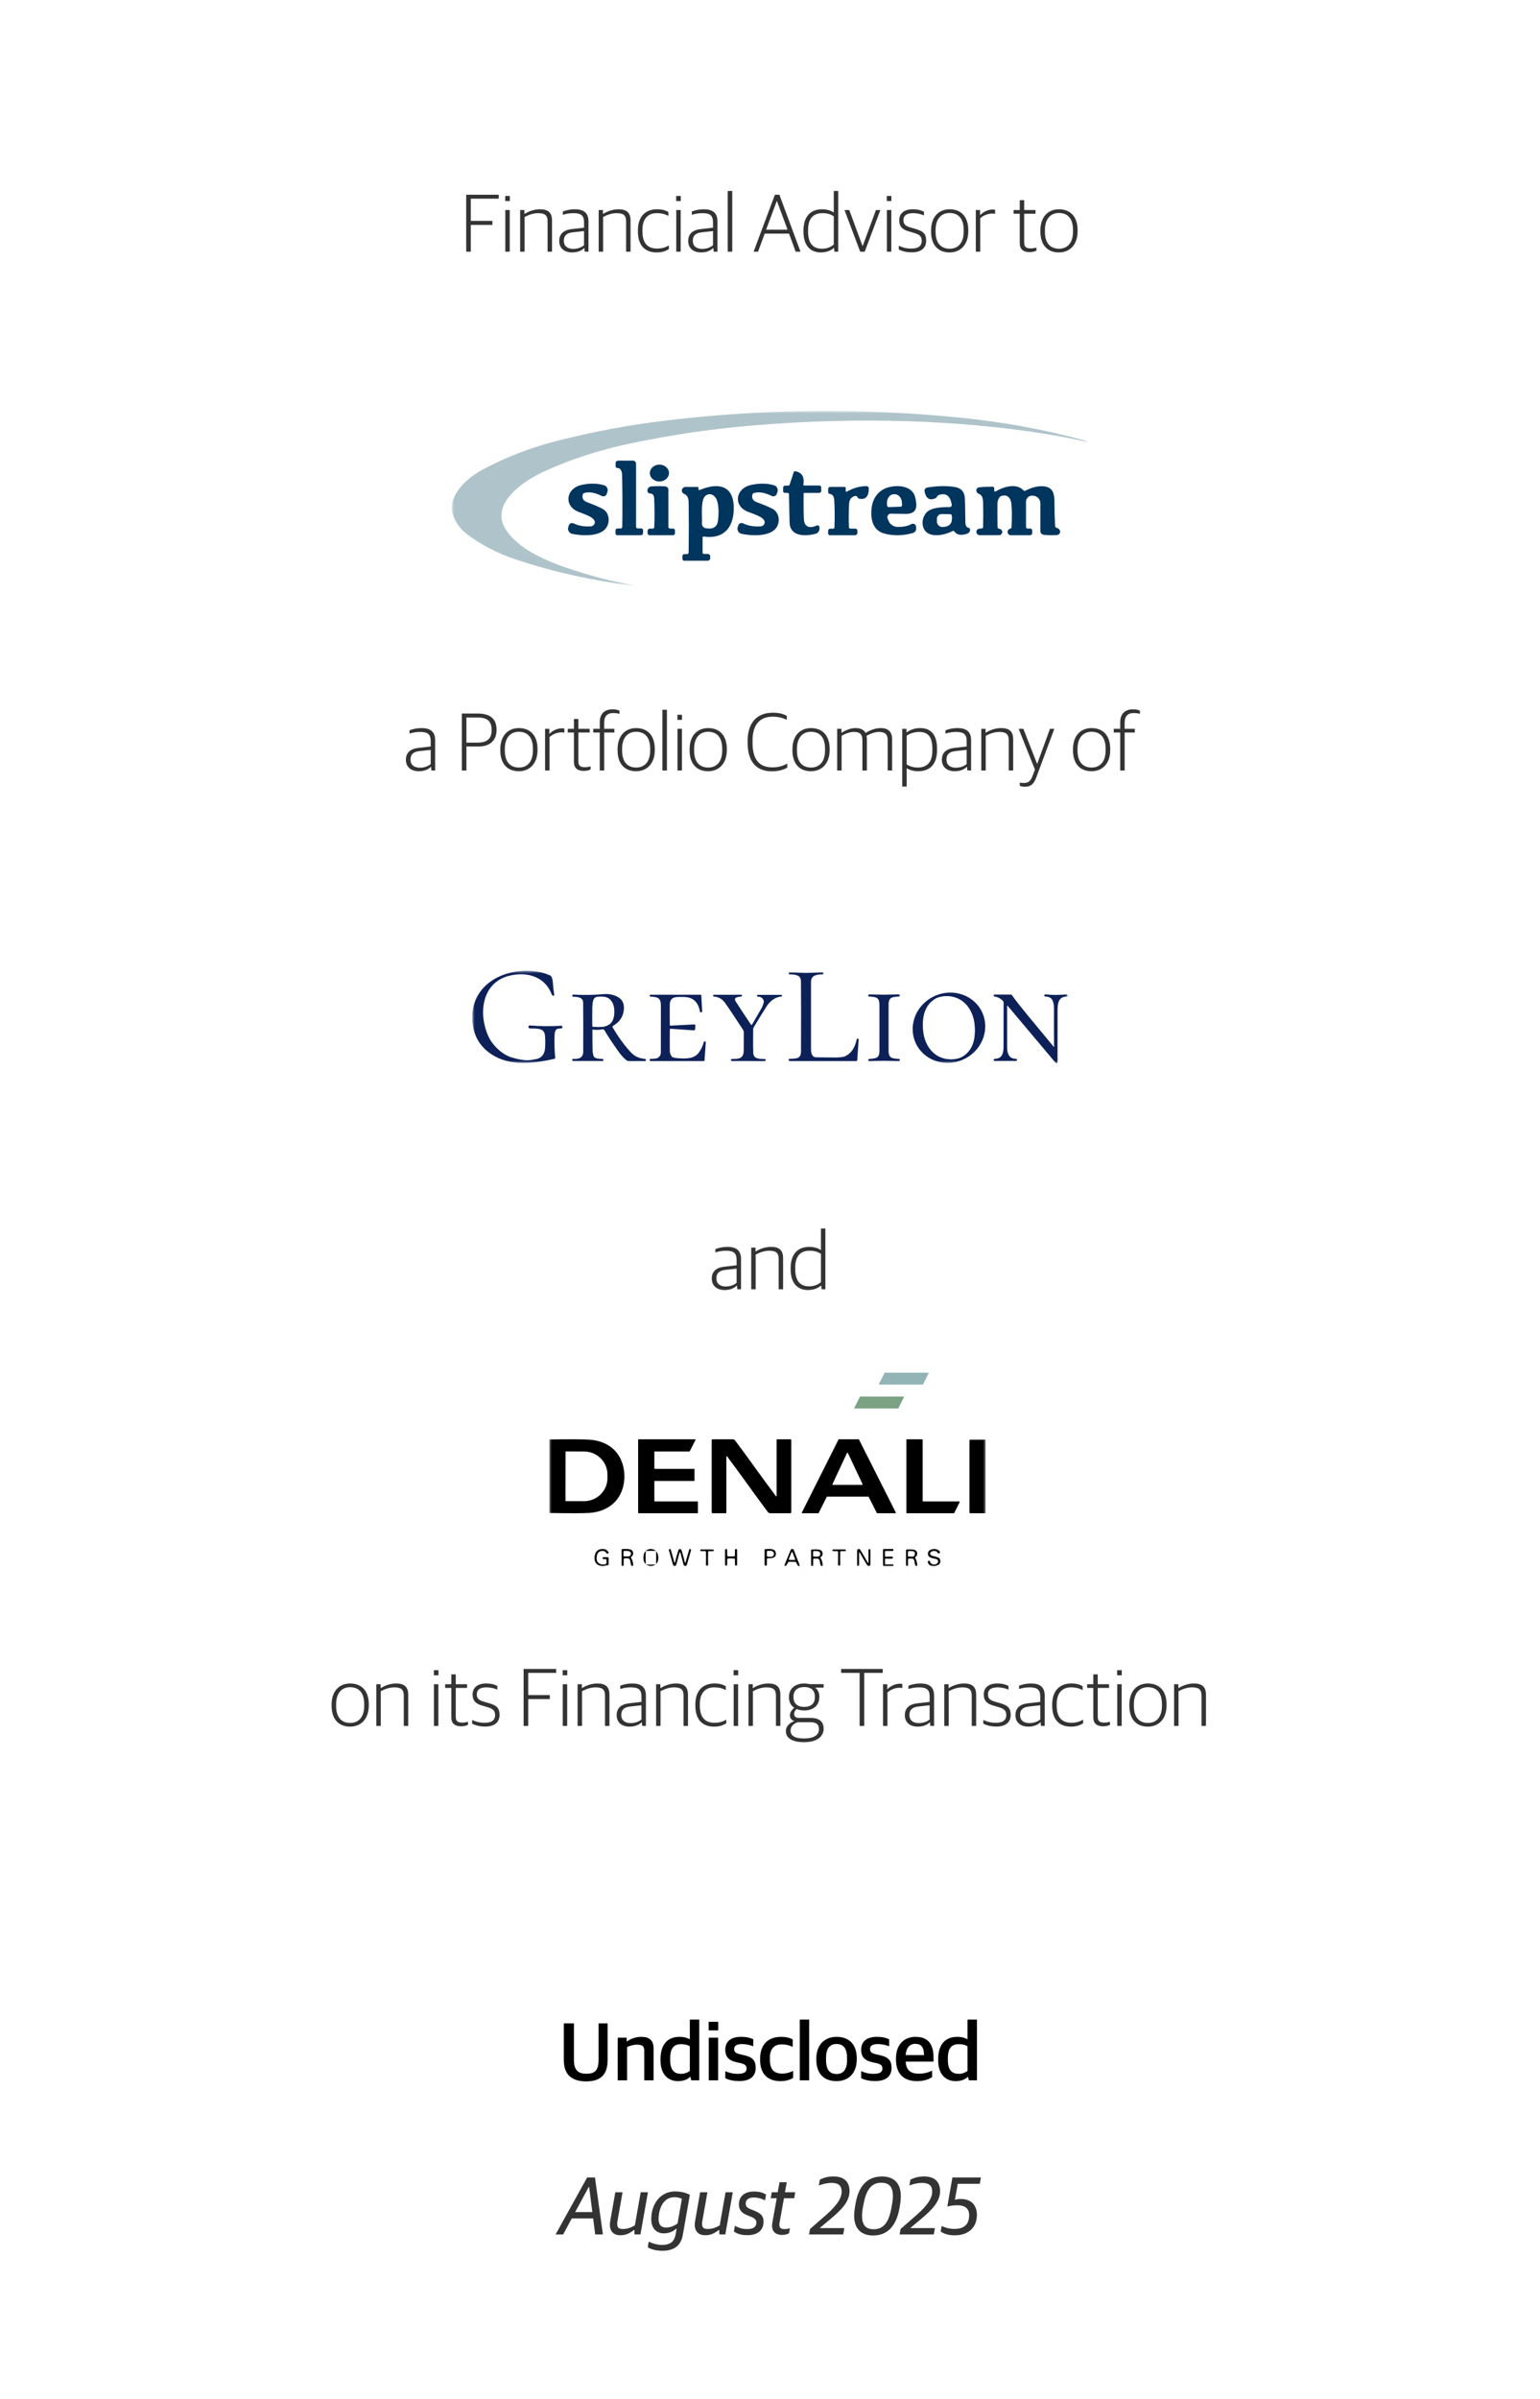 <svg width="300" height="467" viewBox="0 0 300 467" fill="none" xmlns="http://www.w3.org/2000/svg">
<rect width="300" height="467" fill="white"/>
<path d="M108.236 435L114.38 423.912H115.9L117.452 435H115.948L115.548 431.88H111.388L109.708 435H108.236ZM114.716 425.72L112.044 430.648H115.388L114.764 425.72H114.716ZM120.843 435.16C119.595 435.16 118.827 434.456 118.811 433.16C118.811 432.936 118.827 432.68 118.875 432.408L119.867 426.792H121.275L120.299 432.328C120.251 432.568 120.235 432.776 120.235 432.968C120.235 433.608 120.507 433.944 121.291 433.944C122.091 433.944 122.779 433.752 123.675 433.24L124.811 426.792H126.219L124.763 435H123.611L123.579 434.136H123.499C122.635 434.792 121.915 435.16 120.843 435.16ZM129.012 438.184C127.828 438.184 126.676 437.864 126.196 437.496L126.372 436.408C126.756 436.6 127.844 437.048 128.948 437.048C130.772 437.048 131.412 436.232 131.636 434.904L131.812 433.88H131.732C131.284 434.312 130.436 434.792 129.332 434.792C127.956 434.792 126.868 433.912 126.868 432.008C126.868 428.952 128.756 426.632 131.476 426.632C132.804 426.632 133.604 426.904 134.388 427.288L133.012 435.112C132.676 437.016 131.492 438.184 129.012 438.184ZM129.78 433.656C130.676 433.656 131.396 433.272 131.988 432.888L132.836 428.072C132.484 427.896 131.972 427.752 131.444 427.752C129.748 427.752 128.772 428.952 128.404 430.824C128.34 431.192 128.292 431.624 128.292 431.912C128.292 433.208 128.82 433.656 129.78 433.656ZM137.374 435.16C136.126 435.16 135.358 434.456 135.342 433.16C135.342 432.936 135.358 432.68 135.406 432.408L136.398 426.792H137.806L136.83 432.328C136.782 432.568 136.766 432.776 136.766 432.968C136.766 433.608 137.038 433.944 137.822 433.944C138.622 433.944 139.31 433.752 140.206 433.24L141.342 426.792H142.75L141.294 435H140.142L140.11 434.136H140.03C139.166 434.792 138.446 435.16 137.374 435.16ZM145.576 435.144C144.296 435.144 143.544 434.824 142.968 434.44L143.16 433.32C143.752 433.624 144.408 433.96 145.592 433.96C146.952 433.96 147.352 433.368 147.352 432.68C147.352 432.2 147.064 431.864 146.264 431.544L145.512 431.24C144.552 430.856 143.944 430.28 143.944 429.16C143.944 427.576 145.048 426.648 146.904 426.648C148.232 426.648 148.824 427 149.24 427.256L149.032 428.376C148.6 428.152 147.864 427.816 146.792 427.816C145.784 427.816 145.272 428.28 145.272 428.984C145.272 429.56 145.544 429.816 146.216 430.088L146.968 430.392C148.216 430.904 148.744 431.4 148.744 432.504C148.744 433.944 147.88 435.144 145.576 435.144ZM152.416 435.096C150.768 435.096 150.208 434.104 150.464 432.696L151.312 427.96H150.144L150.336 426.792H151.504L151.856 424.84H153.264L152.912 426.792H154.912L154.72 427.96H152.72L151.872 432.664C151.728 433.512 151.888 433.96 152.816 433.96C153.184 433.96 153.536 433.896 153.888 433.816L153.712 434.76C153.44 434.936 152.976 435.096 152.416 435.096ZM157.605 435L157.797 433.944L160.853 431.272C162.581 429.752 163.957 428.232 163.957 426.648C163.957 425.512 163.333 424.968 162.005 424.968C161.029 424.968 160.245 425.208 159.509 425.464L159.717 424.328C160.501 423.96 161.173 423.72 162.437 423.72C164.597 423.72 165.493 424.936 165.493 426.568C165.493 428.648 163.829 430.28 161.813 431.976L159.733 433.72V433.768H164.485L164.261 435H157.605ZM170.073 435.208C167.913 435.208 166.393 433.992 166.393 431.384C166.393 430.584 166.537 429.688 166.697 428.84C167.289 425.592 168.937 423.72 171.817 423.72C174.073 423.72 175.481 424.952 175.481 427.544C175.481 428.376 175.353 429.192 175.209 429.96C174.617 433.192 173.017 435.208 170.073 435.208ZM170.201 433.992C172.153 433.992 173.145 432.6 173.641 429.896C173.801 429.016 173.945 428.264 173.945 427.576C173.945 425.848 173.321 424.936 171.673 424.936C169.721 424.936 168.761 426.344 168.233 429.032C168.057 429.896 167.929 430.664 167.929 431.352C167.929 433.08 168.553 433.992 170.201 433.992ZM175.246 435L175.438 433.944L178.494 431.272C180.222 429.752 181.598 428.232 181.598 426.648C181.598 425.512 180.974 424.968 179.646 424.968C178.67 424.968 177.886 425.208 177.15 425.464L177.358 424.328C178.142 423.96 178.814 423.72 180.078 423.72C182.238 423.72 183.134 424.936 183.134 426.568C183.134 428.648 181.47 430.28 179.454 431.976L177.374 433.72V433.768H182.126L181.902 435H175.246ZM185.92 435.176C184.784 435.176 183.792 434.84 183.248 434.424L183.44 433.352C184.144 433.704 185.008 433.928 185.904 433.928C187.872 433.928 188.8 433 188.8 431.256C188.8 430.008 188.032 429.32 186.528 429.32C185.664 429.32 185.072 429.432 184.544 429.576L185.536 423.912H191.088L190.864 425.144H186.576L186.016 428.28C186.384 428.136 186.688 428.104 187.216 428.104C189.232 428.104 190.304 429.352 190.304 431.192C190.304 433.464 188.864 435.176 185.92 435.176Z" fill="black" fill-opacity="0.8"/>
<path d="M114.173 405.208C111.373 405.208 109.837 403.864 109.837 401.112V393.912H111.805V401C111.805 403.064 112.637 403.72 114.253 403.72C115.853 403.72 116.605 403.08 116.605 401V393.912H118.365V401.064C118.365 403.896 117.005 405.208 114.173 405.208ZM120.334 405V396.696H122.078V397.416H122.158C122.862 396.904 123.886 396.536 124.91 396.536C126.51 396.536 127.326 397.208 127.326 398.824V405H125.502V399.272C125.502 398.408 125.214 398.056 124.062 398.056C123.422 398.056 122.67 398.28 122.158 398.52V405H120.334ZM132.06 405.16C130.412 405.16 128.668 404.12 128.668 401.096V400.888C128.668 397.832 130.22 396.536 132.38 396.536C133.356 396.536 133.996 396.792 134.38 397.016V393.176H136.22V405H134.652L134.492 404.344H134.412C133.916 404.84 133.132 405.16 132.06 405.16ZM132.7 403.736C133.484 403.736 134.06 403.416 134.38 403.16V398.392C134.076 398.136 133.42 397.96 132.684 397.96C131.356 397.96 130.556 398.648 130.556 400.696V401.016C130.556 403.112 131.42 403.736 132.7 403.736ZM138.069 405V396.696H139.893V405H138.069ZM138.053 395.272V393.608H139.909V395.272H138.053ZM144.043 405.144C142.955 405.144 141.979 404.952 141.291 404.584V403.224C141.979 403.496 142.619 403.736 143.771 403.736C144.939 403.736 145.435 403.368 145.435 402.728C145.435 402.12 145.115 401.848 144.203 401.64L143.419 401.464C142.139 401.176 141.291 400.552 141.291 399.064C141.291 397.528 142.267 396.536 144.363 396.536C145.499 396.536 146.219 396.76 146.747 397.016V398.376C146.283 398.184 145.451 397.944 144.523 397.944C143.531 397.944 143.019 398.264 143.019 398.904C143.019 399.512 143.355 399.736 144.155 399.928L144.939 400.104C146.571 400.472 147.211 401.112 147.211 402.584C147.211 404.28 146.043 405.144 144.043 405.144ZM152.041 405.16C149.577 405.16 148.073 403.784 148.073 401.032V400.776C148.073 397.88 149.817 396.536 152.137 396.536C153.241 396.536 153.881 396.744 154.425 397.048V398.472C153.737 398.2 153.241 398.008 152.217 398.008C150.841 398.008 149.977 398.888 149.977 400.568V400.952C149.977 402.872 150.761 403.688 152.361 403.688C153.385 403.688 154.089 403.368 154.505 403.16V404.52C153.977 404.856 153.209 405.16 152.041 405.16ZM155.804 405V393.176H157.628V405H155.804ZM162.962 405.16C160.45 405.16 159.026 403.624 159.026 401.016V400.76C159.026 398.088 160.642 396.536 162.978 396.536C165.458 396.536 166.898 398.056 166.898 400.696V400.936C166.898 403.624 165.282 405.16 162.962 405.16ZM162.994 403.768C164.258 403.768 165.01 402.904 165.01 401.096V400.68C165.01 398.52 164.098 397.928 162.946 397.928C161.65 397.928 160.914 398.824 160.914 400.616V401.016C160.914 403.176 161.826 403.768 162.994 403.768ZM170.512 405.144C169.424 405.144 168.448 404.952 167.76 404.584V403.224C168.448 403.496 169.088 403.736 170.24 403.736C171.408 403.736 171.904 403.368 171.904 402.728C171.904 402.12 171.584 401.848 170.672 401.64L169.888 401.464C168.608 401.176 167.76 400.552 167.76 399.064C167.76 397.528 168.736 396.536 170.832 396.536C171.968 396.536 172.688 396.76 173.216 397.016V398.376C172.752 398.184 171.92 397.944 170.992 397.944C170 397.944 169.488 398.264 169.488 398.904C169.488 399.512 169.824 399.736 170.624 399.928L171.408 400.104C173.04 400.472 173.68 401.112 173.68 402.584C173.68 404.28 172.512 405.144 170.512 405.144ZM178.653 405.16C175.917 405.16 174.541 403.592 174.541 400.952V400.728C174.541 397.928 176.237 396.536 178.349 396.536C180.781 396.536 181.853 397.928 181.853 400.568V401.352H176.429C176.541 403.112 177.437 403.704 179.021 403.704C180.093 403.704 180.845 403.464 181.581 403.112V404.376C181.037 404.744 180.061 405.16 178.653 405.16ZM178.301 397.896C177.469 397.896 176.557 398.36 176.429 400.088H179.997C179.997 398.504 179.421 397.896 178.301 397.896ZM186.153 405.16C184.505 405.16 182.761 404.12 182.761 401.096V400.888C182.761 397.832 184.313 396.536 186.473 396.536C187.449 396.536 188.089 396.792 188.473 397.016V393.176H190.313V405H188.745L188.585 404.344H188.505C188.009 404.84 187.225 405.16 186.153 405.16ZM186.793 403.736C187.577 403.736 188.153 403.416 188.473 403.16V398.392C188.169 398.136 187.513 397.96 186.777 397.96C185.449 397.96 184.649 398.648 184.649 400.696V401.016C184.649 403.112 185.513 403.736 186.793 403.736Z" fill="black"/>
<path d="M90.817 49V37.912H97.153V38.68H91.713V43H95.921V43.784H91.713V49H90.817ZM98.438 49V40.888H99.302V49H98.438ZM98.422 39.144V38.152H99.318V39.144H98.422ZM101.328 49V40.888H102.16V41.64H102.208C103.072 41.08 104.16 40.744 105.184 40.744C106.736 40.744 107.536 41.368 107.536 42.92V49H106.672V43.096C106.672 41.944 106.176 41.496 104.832 41.496C103.952 41.496 103.008 41.8 102.192 42.248V49H101.328ZM111.452 49.144C109.964 49.144 108.94 48.344 108.94 46.92C108.94 45.528 109.804 44.776 111.388 44.6L113.772 44.328V43.272C113.772 41.912 113.148 41.496 111.692 41.496C110.892 41.496 110.22 41.64 109.644 41.816V41.176C110.348 40.904 111.1 40.744 112.012 40.744C113.692 40.744 114.636 41.448 114.636 43.08V49H113.916L113.836 48.296H113.788C113.388 48.712 112.636 49.144 111.452 49.144ZM111.66 48.456C112.588 48.456 113.356 48.12 113.772 47.736V44.984L111.612 45.224C110.396 45.352 109.836 45.848 109.836 46.888C109.836 47.896 110.54 48.456 111.66 48.456ZM116.625 49V40.888H117.457V41.64H117.505C118.369 41.08 119.457 40.744 120.481 40.744C122.033 40.744 122.833 41.368 122.833 42.92V49H121.969V43.096C121.969 41.944 121.473 41.496 120.129 41.496C119.249 41.496 118.305 41.8 117.489 42.248V49H116.625ZM127.917 49.144C125.549 49.144 124.269 47.672 124.269 45.064V44.856C124.269 41.992 125.885 40.744 127.965 40.744C129.005 40.744 129.629 40.936 130.205 41.288V42.024C129.517 41.688 128.957 41.496 127.901 41.496C126.317 41.496 125.149 42.52 125.149 44.728V45.048C125.149 47.224 126.061 48.392 128.013 48.392C129.149 48.392 129.853 48.04 130.301 47.784V48.488C129.773 48.824 129.101 49.144 127.917 49.144ZM131.735 49V40.888H132.599V49H131.735ZM131.719 39.144V38.152H132.615V39.144H131.719ZM136.577 49.144C135.089 49.144 134.065 48.344 134.065 46.92C134.065 45.528 134.929 44.776 136.513 44.6L138.897 44.328V43.272C138.897 41.912 138.273 41.496 136.817 41.496C136.017 41.496 135.345 41.64 134.769 41.816V41.176C135.473 40.904 136.225 40.744 137.137 40.744C138.817 40.744 139.761 41.448 139.761 43.08V49H139.041L138.961 48.296H138.913C138.513 48.712 137.761 49.144 136.577 49.144ZM136.785 48.456C137.713 48.456 138.481 48.12 138.897 47.736V44.984L136.737 45.224C135.521 45.352 134.961 45.848 134.961 46.888C134.961 47.896 135.665 48.456 136.785 48.456ZM141.766 49V37.176H142.646V49H141.766ZM146.808 49L150.952 37.912H151.832L155.944 49H155L153.704 45.48H148.968L147.672 49H146.808ZM151.32 39.128L149.24 44.712H153.416L151.352 39.128H151.32ZM159.864 49.144C158.152 49.144 156.52 48.104 156.52 45.096V44.92C156.52 41.992 158.04 40.744 160.136 40.744C161.208 40.744 161.928 41.048 162.424 41.368V37.176H163.288V49H162.552L162.472 48.28H162.424C161.848 48.776 161.048 49.144 159.864 49.144ZM160.12 48.424C161.176 48.424 161.912 48.04 162.424 47.608V42.12C161.96 41.752 161.176 41.496 160.248 41.496C158.536 41.496 157.416 42.392 157.416 44.808V45.064C157.416 47.544 158.52 48.424 160.12 48.424ZM167.569 49L164.513 40.888H165.441L168.017 47.864H168.065L170.641 40.888H171.505L168.449 49H167.569ZM172.767 49V40.888H173.631V49H172.767ZM172.751 39.144V38.152H173.647V39.144H172.751ZM177.64 49.128C176.552 49.128 175.688 48.888 175.08 48.552V47.848C175.736 48.136 176.392 48.392 177.544 48.392C179.016 48.392 179.56 47.784 179.56 46.92C179.56 45.992 179.128 45.656 177.976 45.32L177.096 45.064C175.896 44.728 175.176 44.2 175.176 42.888C175.176 41.624 176.04 40.744 177.816 40.744C178.856 40.744 179.544 40.984 179.992 41.224V41.944C179.496 41.704 178.696 41.496 177.864 41.496C176.616 41.496 175.992 41.976 175.992 42.824C175.992 43.656 176.376 44.008 177.384 44.296L178.28 44.552C179.752 44.968 180.424 45.448 180.424 46.856C180.424 48.232 179.496 49.128 177.64 49.128ZM184.978 49.144C182.786 49.144 181.378 47.736 181.378 45.08V44.856C181.378 42.2 182.898 40.744 184.994 40.744C187.186 40.744 188.626 42.152 188.626 44.808V45.016C188.626 47.672 187.09 49.144 184.978 49.144ZM185.01 48.424C186.626 48.424 187.73 47.304 187.73 45.096V44.776C187.73 42.376 186.546 41.464 184.978 41.464C183.362 41.464 182.258 42.616 182.258 44.776V45.112C182.258 47.48 183.442 48.424 185.01 48.424ZM190.094 49V40.888H190.926V41.848H190.974C191.47 41.32 192.366 40.792 193.374 40.792C193.55 40.792 193.758 40.808 193.854 40.84V41.624C193.678 41.592 193.454 41.576 193.31 41.576C192.398 41.576 191.534 41.976 190.958 42.488V49H190.094ZM200.588 49.08C199.356 49.08 198.652 48.552 198.652 47.304V41.608H197.452V40.888H198.652V38.968H199.516V40.888H201.724V41.608H199.516V47.176C199.516 48.008 199.804 48.36 200.812 48.36C201.164 48.36 201.564 48.296 201.9 48.2V48.792C201.612 48.936 201.212 49.08 200.588 49.08ZM206.275 49.144C204.083 49.144 202.675 47.736 202.675 45.08V44.856C202.675 42.2 204.195 40.744 206.291 40.744C208.483 40.744 209.923 42.152 209.923 44.808V45.016C209.923 47.672 208.387 49.144 206.275 49.144ZM206.307 48.424C207.923 48.424 209.027 47.304 209.027 45.096V44.776C209.027 42.376 207.843 41.464 206.275 41.464C204.659 41.464 203.555 42.616 203.555 44.776V45.112C203.555 47.48 204.739 48.424 206.307 48.424Z" fill="black" fill-opacity="0.8"/>
<path d="M141.171 251.144C139.683 251.144 138.659 250.344 138.659 248.92C138.659 247.528 139.523 246.776 141.107 246.6L143.491 246.328V245.272C143.491 243.912 142.867 243.496 141.411 243.496C140.611 243.496 139.939 243.64 139.363 243.816V243.176C140.067 242.904 140.819 242.744 141.731 242.744C143.411 242.744 144.355 243.448 144.355 245.08V251H143.635L143.555 250.296H143.507C143.107 250.712 142.355 251.144 141.171 251.144ZM141.379 250.456C142.307 250.456 143.075 250.12 143.491 249.736V246.984L141.331 247.224C140.115 247.352 139.555 247.848 139.555 248.888C139.555 249.896 140.259 250.456 141.379 250.456ZM146.344 251V242.888H147.176V243.64H147.224C148.088 243.08 149.176 242.744 150.2 242.744C151.752 242.744 152.552 243.368 152.552 244.92V251H151.688V245.096C151.688 243.944 151.192 243.496 149.848 243.496C148.968 243.496 148.024 243.8 147.208 244.248V251H146.344ZM157.364 251.144C155.652 251.144 154.02 250.104 154.02 247.096V246.92C154.02 243.992 155.54 242.744 157.636 242.744C158.708 242.744 159.428 243.048 159.924 243.368V239.176H160.788V251H160.052L159.972 250.28H159.924C159.348 250.776 158.548 251.144 157.364 251.144ZM157.62 250.424C158.676 250.424 159.412 250.04 159.924 249.608V244.12C159.46 243.752 158.676 243.496 157.748 243.496C156.036 243.496 154.916 244.392 154.916 246.808V247.064C154.916 249.544 156.02 250.424 157.62 250.424Z" fill="black" fill-opacity="0.8"/>
<path d="M68.197 336.144C66.005 336.144 64.597 334.736 64.597 332.08V331.856C64.597 329.2 66.117 327.744 68.213 327.744C70.405 327.744 71.845 329.152 71.845 331.808V332.016C71.845 334.672 70.309 336.144 68.197 336.144ZM68.229 335.424C69.845 335.424 70.949 334.304 70.949 332.096V331.776C70.949 329.376 69.765 328.464 68.197 328.464C66.581 328.464 65.477 329.616 65.477 331.776V332.112C65.477 334.48 66.661 335.424 68.229 335.424ZM73.313 336V327.888H74.145V328.64H74.193C75.057 328.08 76.145 327.744 77.169 327.744C78.721 327.744 79.521 328.368 79.521 329.92V336H78.657V330.096C78.657 328.944 78.161 328.496 76.817 328.496C75.937 328.496 74.993 328.8 74.177 329.248V336H73.313ZM84.532 336V327.888H85.396V336H84.532ZM84.516 326.144V325.152H85.412V326.144H84.516ZM89.854 336.08C88.622 336.08 87.918 335.552 87.918 334.304V328.608H86.718V327.888H87.918V325.968H88.782V327.888H90.99V328.608H88.782V334.176C88.782 335.008 89.07 335.36 90.078 335.36C90.43 335.36 90.83 335.296 91.166 335.2V335.792C90.878 335.936 90.478 336.08 89.854 336.08ZM94.531 336.128C93.443 336.128 92.579 335.888 91.971 335.552V334.848C92.627 335.136 93.283 335.392 94.435 335.392C95.907 335.392 96.451 334.784 96.451 333.92C96.451 332.992 96.019 332.656 94.867 332.32L93.987 332.064C92.787 331.728 92.067 331.2 92.067 329.888C92.067 328.624 92.931 327.744 94.707 327.744C95.747 327.744 96.435 327.984 96.883 328.224V328.944C96.387 328.704 95.587 328.496 94.755 328.496C93.507 328.496 92.883 328.976 92.883 329.824C92.883 330.656 93.267 331.008 94.275 331.296L95.171 331.552C96.643 331.968 97.315 332.448 97.315 333.856C97.315 335.232 96.387 336.128 94.531 336.128ZM102.005 336V324.912H108.341V325.68H102.901V330H107.109V330.784H102.901V336H102.005ZM109.626 336V327.888H110.49V336H109.626ZM109.61 326.144V325.152H110.506V326.144H109.61ZM112.516 336V327.888H113.348V328.64H113.396C114.26 328.08 115.348 327.744 116.372 327.744C117.924 327.744 118.724 328.368 118.724 329.92V336H117.86V330.096C117.86 328.944 117.364 328.496 116.02 328.496C115.14 328.496 114.196 328.8 113.38 329.248V336H112.516ZM122.64 336.144C121.152 336.144 120.128 335.344 120.128 333.92C120.128 332.528 120.992 331.776 122.576 331.6L124.96 331.328V330.272C124.96 328.912 124.336 328.496 122.88 328.496C122.08 328.496 121.408 328.64 120.832 328.816V328.176C121.536 327.904 122.288 327.744 123.2 327.744C124.88 327.744 125.824 328.448 125.824 330.08V336H125.104L125.024 335.296H124.976C124.576 335.712 123.824 336.144 122.64 336.144ZM122.848 335.456C123.776 335.456 124.544 335.12 124.96 334.736V331.984L122.8 332.224C121.584 332.352 121.024 332.848 121.024 333.888C121.024 334.896 121.728 335.456 122.848 335.456ZM127.813 336V327.888H128.645V328.64H128.693C129.557 328.08 130.645 327.744 131.669 327.744C133.221 327.744 134.021 328.368 134.021 329.92V336H133.157V330.096C133.157 328.944 132.661 328.496 131.317 328.496C130.437 328.496 129.493 328.8 128.677 329.248V336H127.813ZM139.105 336.144C136.737 336.144 135.457 334.672 135.457 332.064V331.856C135.457 328.992 137.073 327.744 139.153 327.744C140.193 327.744 140.817 327.936 141.393 328.288V329.024C140.705 328.688 140.145 328.496 139.089 328.496C137.505 328.496 136.337 329.52 136.337 331.728V332.048C136.337 334.224 137.249 335.392 139.201 335.392C140.337 335.392 141.041 335.04 141.489 334.784V335.488C140.961 335.824 140.289 336.144 139.105 336.144ZM142.923 336V327.888H143.787V336H142.923ZM142.907 326.144V325.152H143.803V326.144H142.907ZM145.813 336V327.888H146.645V328.64H146.693C147.557 328.08 148.645 327.744 149.669 327.744C151.221 327.744 152.021 328.368 152.021 329.92V336H151.157V330.096C151.157 328.944 150.661 328.496 149.317 328.496C148.437 328.496 147.493 328.8 146.677 329.248V336H145.813ZM156.626 339.168C154.13 339.168 153.09 338.24 153.09 337.04C153.09 336.064 153.81 335.424 154.706 335.088V335.04C154.258 334.928 153.874 334.528 153.874 333.952C153.874 333.44 154.178 332.912 154.722 332.48C154.098 332.064 153.698 331.392 153.698 330.464V330.32C153.698 328.704 154.946 327.744 156.674 327.744C157.058 327.744 157.41 327.792 157.746 327.872H160.45V328.544H158.786C159.314 328.928 159.602 329.504 159.602 330.288V330.432C159.602 332.112 158.338 332.992 156.658 332.992C156.114 332.992 155.618 332.896 155.186 332.72C154.914 332.944 154.706 333.28 154.706 333.648C154.706 334.144 155.01 334.448 155.602 334.448H157.938C159.378 334.448 160.45 334.992 160.45 336.544C160.45 337.936 159.346 339.168 156.626 339.168ZM156.594 338.448C158.754 338.448 159.538 337.648 159.538 336.672C159.538 335.632 158.946 335.28 157.81 335.28H155.41C154.61 335.552 154.002 336.08 154.002 336.928C154.002 337.808 154.69 338.448 156.594 338.448ZM156.658 332.304C157.938 332.304 158.738 331.68 158.738 330.464V330.272C158.738 329.008 157.906 328.432 156.658 328.432C155.394 328.432 154.578 329.088 154.578 330.256V330.448C154.578 331.68 155.426 332.304 156.658 332.304ZM167.458 336V325.68H163.858V324.912H171.954V325.68H168.354V336H167.458ZM172.016 336V327.888H172.848V328.848H172.896C173.392 328.32 174.288 327.792 175.296 327.792C175.472 327.792 175.68 327.808 175.776 327.84V328.624C175.6 328.592 175.376 328.576 175.232 328.576C174.32 328.576 173.456 328.976 172.88 329.488V336H172.016ZM178.78 336.144C177.292 336.144 176.268 335.344 176.268 333.92C176.268 332.528 177.132 331.776 178.716 331.6L181.1 331.328V330.272C181.1 328.912 180.476 328.496 179.02 328.496C178.22 328.496 177.548 328.64 176.972 328.816V328.176C177.676 327.904 178.428 327.744 179.34 327.744C181.02 327.744 181.964 328.448 181.964 330.08V336H181.244L181.164 335.296H181.116C180.716 335.712 179.964 336.144 178.78 336.144ZM178.988 335.456C179.916 335.456 180.684 335.12 181.1 334.736V331.984L178.94 332.224C177.724 332.352 177.164 332.848 177.164 333.888C177.164 334.896 177.868 335.456 178.988 335.456ZM183.953 336V327.888H184.785V328.64H184.833C185.697 328.08 186.785 327.744 187.809 327.744C189.361 327.744 190.161 328.368 190.161 329.92V336H189.297V330.096C189.297 328.944 188.801 328.496 187.457 328.496C186.577 328.496 185.633 328.8 184.817 329.248V336H183.953ZM194.109 336.128C193.021 336.128 192.157 335.888 191.549 335.552V334.848C192.205 335.136 192.861 335.392 194.013 335.392C195.485 335.392 196.029 334.784 196.029 333.92C196.029 332.992 195.597 332.656 194.445 332.32L193.565 332.064C192.365 331.728 191.645 331.2 191.645 329.888C191.645 328.624 192.509 327.744 194.285 327.744C195.325 327.744 196.013 327.984 196.461 328.224V328.944C195.965 328.704 195.165 328.496 194.333 328.496C193.085 328.496 192.461 328.976 192.461 329.824C192.461 330.656 192.845 331.008 193.853 331.296L194.749 331.552C196.221 331.968 196.893 332.448 196.893 333.856C196.893 335.232 195.965 336.128 194.109 336.128ZM200.327 336.144C198.839 336.144 197.815 335.344 197.815 333.92C197.815 332.528 198.679 331.776 200.263 331.6L202.647 331.328V330.272C202.647 328.912 202.023 328.496 200.567 328.496C199.767 328.496 199.095 328.64 198.519 328.816V328.176C199.223 327.904 199.975 327.744 200.887 327.744C202.567 327.744 203.511 328.448 203.511 330.08V336H202.791L202.711 335.296H202.663C202.263 335.712 201.511 336.144 200.327 336.144ZM200.535 335.456C201.463 335.456 202.231 335.12 202.647 334.736V331.984L200.487 332.224C199.271 332.352 198.711 332.848 198.711 333.888C198.711 334.896 199.415 335.456 200.535 335.456ZM208.62 336.144C206.252 336.144 204.972 334.672 204.972 332.064V331.856C204.972 328.992 206.588 327.744 208.668 327.744C209.708 327.744 210.332 327.936 210.908 328.288V329.024C210.22 328.688 209.66 328.496 208.604 328.496C207.02 328.496 205.852 329.52 205.852 331.728V332.048C205.852 334.224 206.764 335.392 208.716 335.392C209.852 335.392 210.556 335.04 211.004 334.784V335.488C210.476 335.824 209.804 336.144 208.62 336.144ZM214.917 336.08C213.685 336.08 212.981 335.552 212.981 334.304V328.608H211.781V327.888H212.981V325.968H213.845V327.888H216.053V328.608H213.845V334.176C213.845 335.008 214.133 335.36 215.141 335.36C215.493 335.36 215.893 335.296 216.229 335.2V335.792C215.941 335.936 215.541 336.08 214.917 336.08ZM217.642 336V327.888H218.506V336H217.642ZM217.626 326.144V325.152H218.522V326.144H217.626ZM223.603 336.144C221.411 336.144 220.003 334.736 220.003 332.08V331.856C220.003 329.2 221.523 327.744 223.619 327.744C225.811 327.744 227.251 329.152 227.251 331.808V332.016C227.251 334.672 225.715 336.144 223.603 336.144ZM223.635 335.424C225.251 335.424 226.355 334.304 226.355 332.096V331.776C226.355 329.376 225.171 328.464 223.603 328.464C221.987 328.464 220.883 329.616 220.883 331.776V332.112C220.883 334.48 222.067 335.424 223.635 335.424ZM228.719 336V327.888H229.551V328.64H229.599C230.463 328.08 231.551 327.744 232.575 327.744C234.127 327.744 234.927 328.368 234.927 329.92V336H234.063V330.096C234.063 328.944 233.567 328.496 232.223 328.496C231.343 328.496 230.399 328.8 229.583 329.248V336H228.719Z" fill="black" fill-opacity="0.8"/>
<path d="M81.585 150.144C80.097 150.144 79.073 149.344 79.073 147.92C79.073 146.528 79.937 145.776 81.521 145.6L83.905 145.328V144.272C83.905 142.912 83.281 142.496 81.825 142.496C81.025 142.496 80.353 142.64 79.777 142.816V142.176C80.481 141.904 81.233 141.744 82.145 141.744C83.825 141.744 84.769 142.448 84.769 144.08V150H84.049L83.969 149.296H83.921C83.521 149.712 82.769 150.144 81.585 150.144ZM81.793 149.456C82.721 149.456 83.489 149.12 83.905 148.736V145.984L81.745 146.224C80.529 146.352 79.969 146.848 79.969 147.888C79.969 148.896 80.673 149.456 81.793 149.456ZM89.966 150V138.912H93.038C95.662 138.912 96.734 140.08 96.734 142.096C96.734 144.176 95.422 145.328 93.23 145.328H90.862V150H89.966ZM90.862 144.576H93.054C94.958 144.576 95.774 143.744 95.774 142.16C95.774 140.496 95.086 139.68 92.958 139.68H90.862V144.576ZM101.064 150.144C98.872 150.144 97.464 148.736 97.464 146.08V145.856C97.464 143.2 98.984 141.744 101.08 141.744C103.272 141.744 104.712 143.152 104.712 145.808V146.016C104.712 148.672 103.176 150.144 101.064 150.144ZM101.096 149.424C102.712 149.424 103.816 148.304 103.816 146.096V145.776C103.816 143.376 102.632 142.464 101.064 142.464C99.448 142.464 98.344 143.616 98.344 145.776V146.112C98.344 148.48 99.528 149.424 101.096 149.424ZM106.18 150V141.888H107.012V142.848H107.06C107.556 142.32 108.452 141.792 109.46 141.792C109.636 141.792 109.844 141.808 109.94 141.84V142.624C109.764 142.592 109.54 142.576 109.396 142.576C108.484 142.576 107.62 142.976 107.044 143.488V150H106.18ZM113.737 150.08C112.505 150.08 111.801 149.552 111.801 148.304V142.608H110.601V141.888H111.801V139.968H112.665V141.888H114.873V142.608H112.665V148.176C112.665 149.008 112.953 149.36 113.961 149.36C114.313 149.36 114.713 149.296 115.049 149.2V149.792C114.761 149.936 114.361 150.08 113.737 150.08ZM116.834 150V142.608H115.57V141.888H116.834V140.624C116.834 138.864 117.858 138.096 119.314 138.096C119.938 138.096 120.37 138.208 120.674 138.352V138.976C120.402 138.896 120.002 138.816 119.458 138.816C118.386 138.816 117.698 139.344 117.698 140.688V141.888H119.682V142.608H117.698V150H116.834ZM123.908 150.144C121.716 150.144 120.308 148.736 120.308 146.08V145.856C120.308 143.2 121.828 141.744 123.924 141.744C126.116 141.744 127.556 143.152 127.556 145.808V146.016C127.556 148.672 126.02 150.144 123.908 150.144ZM123.94 149.424C125.556 149.424 126.66 148.304 126.66 146.096V145.776C126.66 143.376 125.476 142.464 123.908 142.464C122.292 142.464 121.188 143.616 121.188 145.776V146.112C121.188 148.48 122.372 149.424 123.94 149.424ZM129.04 150V138.176H129.92V150H129.04ZM131.978 150V141.888H132.842V150H131.978ZM131.962 140.144V139.152H132.858V140.144H131.962ZM137.939 150.144C135.747 150.144 134.339 148.736 134.339 146.08V145.856C134.339 143.2 135.859 141.744 137.955 141.744C140.147 141.744 141.587 143.152 141.587 145.808V146.016C141.587 148.672 140.051 150.144 137.939 150.144ZM137.971 149.424C139.587 149.424 140.691 148.304 140.691 146.096V145.776C140.691 143.376 139.507 142.464 137.939 142.464C136.323 142.464 135.219 143.616 135.219 145.776V146.112C135.219 148.48 136.403 149.424 137.971 149.424ZM150.343 150.16C147.303 150.16 145.639 148.24 145.639 144.576V144.288C145.639 140.48 147.639 138.752 150.567 138.752C151.815 138.752 152.615 139.008 153.271 139.36V140.128C152.487 139.776 151.687 139.52 150.519 139.52C148.119 139.52 146.599 140.976 146.599 144.144V144.576C146.599 147.68 147.751 149.392 150.455 149.392C151.879 149.392 152.679 149.008 153.367 148.656V149.44C152.711 149.808 151.783 150.16 150.343 150.16ZM157.971 150.144C155.779 150.144 154.371 148.736 154.371 146.08V145.856C154.371 143.2 155.891 141.744 157.987 141.744C160.179 141.744 161.619 143.152 161.619 145.808V146.016C161.619 148.672 160.083 150.144 157.971 150.144ZM158.003 149.424C159.619 149.424 160.723 148.304 160.723 146.096V145.776C160.723 143.376 159.539 142.464 157.971 142.464C156.355 142.464 155.251 143.616 155.251 145.776V146.112C155.251 148.48 156.435 149.424 158.003 149.424ZM163.086 150V141.888H163.918V142.64H163.966C164.83 142.096 165.758 141.744 166.67 141.744C167.598 141.744 168.27 142.048 168.606 142.672H168.654C169.694 142.032 170.654 141.744 171.566 141.744C172.926 141.744 173.79 142.368 173.79 143.92V150H172.926V144.096C172.926 142.944 172.382 142.496 171.246 142.496C170.51 142.496 169.71 142.752 168.798 143.248C168.846 143.456 168.878 143.664 168.878 143.92V150H167.998V144.096C167.998 142.944 167.502 142.496 166.366 142.496C165.566 142.496 164.766 142.784 163.95 143.248V150H163.086ZM175.758 153.12V141.888H176.59V142.576H176.638C177.23 142.144 178.094 141.744 179.246 141.744C181.07 141.744 182.542 142.704 182.542 145.808V145.984C182.542 148.88 181.102 150.144 178.846 150.144C177.854 150.144 177.118 149.856 176.622 149.568V153.12H175.758ZM178.782 149.424C180.542 149.424 181.63 148.464 181.63 146.096V145.84C181.63 143.248 180.654 142.496 179.038 142.496C177.982 142.496 177.118 142.88 176.622 143.216V148.816C177.086 149.136 177.854 149.424 178.782 149.424ZM185.991 150.144C184.503 150.144 183.479 149.344 183.479 147.92C183.479 146.528 184.343 145.776 185.927 145.6L188.311 145.328V144.272C188.311 142.912 187.687 142.496 186.231 142.496C185.431 142.496 184.759 142.64 184.183 142.816V142.176C184.887 141.904 185.639 141.744 186.551 141.744C188.231 141.744 189.175 142.448 189.175 144.08V150H188.455L188.375 149.296H188.327C187.927 149.712 187.175 150.144 185.991 150.144ZM186.199 149.456C187.127 149.456 187.895 149.12 188.311 148.736V145.984L186.151 146.224C184.935 146.352 184.375 146.848 184.375 147.888C184.375 148.896 185.079 149.456 186.199 149.456ZM191.164 150V141.888H191.996V142.64H192.044C192.908 142.08 193.996 141.744 195.02 141.744C196.572 141.744 197.372 142.368 197.372 143.92V150H196.508V144.096C196.508 142.944 196.012 142.496 194.668 142.496C193.788 142.496 192.844 142.8 192.028 143.248V150H191.164ZM199.626 153.168C199.274 153.168 198.89 153.088 198.666 152.976V152.352C198.89 152.4 199.194 152.432 199.498 152.432C200.346 152.432 200.778 152 201.114 151.136L201.61 149.824L198.442 141.888H199.354L202.026 148.688H202.058L204.538 141.888H205.386L201.914 151.248C201.45 152.512 200.906 153.168 199.626 153.168ZM212.627 150.144C210.435 150.144 209.027 148.736 209.027 146.08V145.856C209.027 143.2 210.547 141.744 212.643 141.744C214.835 141.744 216.275 143.152 216.275 145.808V146.016C216.275 148.672 214.739 150.144 212.627 150.144ZM212.659 149.424C214.275 149.424 215.379 148.304 215.379 146.096V145.776C215.379 143.376 214.195 142.464 212.627 142.464C211.011 142.464 209.907 143.616 209.907 145.776V146.112C209.907 148.48 211.091 149.424 212.659 149.424ZM218.224 150V142.608H216.96V141.888H218.224V140.624C218.224 138.864 219.248 138.096 220.704 138.096C221.328 138.096 221.76 138.208 222.064 138.352V138.976C221.792 138.896 221.392 138.816 220.848 138.816C219.776 138.816 219.088 139.344 219.088 140.688V141.888H221.072V142.608H219.088V150H218.224Z" fill="black" fill-opacity="0.8"/>
<g clip-path="url(#clip0_5722_48)">
<mask id="mask0_5722_48" style="mask-type:luminance" maskUnits="userSpaceOnUse" x="88" y="80" width="124" height="34">
<path d="M212 80H88V114H212V80Z" fill="white"/>
</mask>
<g mask="url(#mask0_5722_48)">
<path fill-rule="evenodd" clip-rule="evenodd" d="M124.211 102.87H124.905C125.108 102.87 125.274 103.03 125.274 103.231V103.779C125.274 104.012 125.084 104.199 124.85 104.199H120.242C120.06 104.199 119.914 104.054 119.914 103.875V103.235C119.914 103.043 120.074 102.885 120.271 102.885H120.896C121.071 102.885 121.215 102.747 121.22 102.574C121.276 99.351 121.265 96.009 121.189 92.547C121.17 91.602 120.854 91.122 120.242 91.105C120.066 91.101 119.926 90.959 119.926 90.786V90.175C119.926 89.901 120.15 89.68 120.426 89.68H123.305C123.639 89.68 123.909 89.947 123.909 90.279V102.566C123.909 102.733 124.045 102.87 124.211 102.87Z" fill="#00355D"/>
<path fill-rule="evenodd" clip-rule="evenodd" d="M130.321 92.084C130.327 92.991 129.498 93.732 128.468 93.739C127.44 93.746 126.6 93.017 126.594 92.109C126.588 91.202 127.417 90.46 128.445 90.454C129.475 90.447 130.314 91.176 130.321 92.084Z" fill="#00355D"/>
<path fill-rule="evenodd" clip-rule="evenodd" d="M156.498 94.33C156.484 94.42 156.548 94.506 156.639 94.52C156.646 94.521 156.654 94.522 156.661 94.522H159.604C159.814 94.522 159.985 94.694 159.985 94.906V95.558C159.985 95.779 159.807 95.958 159.588 95.958H156.712C156.623 95.958 156.55 96.026 156.549 96.113C156.521 98.228 156.539 99.892 156.602 101.102C156.686 102.693 157.85 102.894 159.09 102.313C159.283 102.221 159.516 102.306 159.609 102.502C159.633 102.554 159.645 102.611 159.646 102.667V102.914C159.646 103.389 159.326 103.802 158.867 103.921C156.82 104.455 153.86 104.468 153.814 101.674C153.767 98.971 153.728 97.156 153.697 96.229C153.692 96.076 153.567 95.953 153.412 95.953H152.869C152.695 95.953 152.555 95.814 152.555 95.641V94.931C152.555 94.719 152.729 94.546 152.944 94.546H153.534C153.672 94.547 153.793 94.458 153.836 94.326L154.618 91.924C154.658 91.796 154.789 91.717 154.924 91.74C156.221 91.98 156.746 92.843 156.498 94.33Z" fill="#00355D"/>
<path fill-rule="evenodd" clip-rule="evenodd" d="M118.329 95.737L118.195 96.151C118.078 96.514 117.69 96.712 117.328 96.595C117.296 96.584 117.265 96.572 117.235 96.557C115.871 95.882 114.726 95.692 113.802 95.988C113.666 96.03 113.563 96.138 113.526 96.276C113.334 96.993 113.622 97.495 114.391 97.783C115.822 98.315 116.837 98.753 117.435 99.096C118.668 99.803 118.902 101.552 118.128 102.71C116.926 104.521 113.363 104.334 111.459 103.932C110.912 103.817 110.563 103.278 110.678 102.729C110.686 102.693 110.695 102.658 110.706 102.623L110.816 102.279C110.928 101.934 111.298 101.745 111.642 101.858C111.67 101.868 111.695 101.877 111.722 101.891C112.744 102.376 113.876 102.568 115.117 102.468C115.568 102.43 115.906 102.053 115.872 101.624C115.871 101.604 115.869 101.583 115.865 101.564C115.719 100.66 113.939 100.154 112.629 99.618C109.764 98.447 110.306 95.126 113.141 94.445C114.756 94.054 116.262 94.061 117.657 94.465C118.187 94.618 118.492 95.172 118.34 95.703C118.336 95.714 118.333 95.726 118.329 95.737Z" fill="#00355D"/>
<path fill-rule="evenodd" clip-rule="evenodd" d="M151.458 95.739L151.322 96.153C151.203 96.516 150.808 96.714 150.441 96.597C150.408 96.586 150.377 96.574 150.347 96.56C148.961 95.881 147.799 95.69 146.859 95.986C146.722 96.027 146.616 96.137 146.579 96.275C146.384 96.992 146.677 97.494 147.458 97.782C148.911 98.314 149.942 98.752 150.55 99.096C151.801 99.803 152.035 101.553 151.249 102.712C150.028 104.525 146.414 104.332 144.479 103.931C143.924 103.816 143.569 103.276 143.686 102.727C143.695 102.69 143.705 102.655 143.716 102.62L143.826 102.277C143.94 101.932 144.316 101.743 144.666 101.856C144.694 101.864 144.721 101.875 144.746 101.887C145.785 102.376 146.934 102.569 148.196 102.469C148.654 102.432 148.996 102.054 148.962 101.626C148.961 101.605 148.958 101.586 148.955 101.565C148.806 100.661 147 100.154 145.667 99.62C142.761 98.447 143.312 95.123 146.193 94.441C147.834 94.054 149.36 94.062 150.774 94.466C151.313 94.619 151.623 95.174 151.469 95.704C151.465 95.716 151.461 95.727 151.458 95.739Z" fill="#00355D"/>
<path fill-rule="evenodd" clip-rule="evenodd" d="M130.525 102.902H131.117C131.32 102.902 131.485 103.066 131.485 103.268V103.817C131.485 104.028 131.314 104.199 131.105 104.199H126.546C126.328 104.199 126.151 104.02 126.151 103.8V103.36C126.151 103.114 126.349 102.914 126.593 102.914H127.16C127.32 102.914 127.45 102.792 127.456 102.636C127.529 100.651 127.523 98.813 127.441 97.122C127.415 96.544 127.257 96.07 126.598 96.066C126.335 96.065 126.123 95.835 126.125 95.553C126.125 95.546 126.125 95.54 126.125 95.534C126.145 95.01 126.412 94.73 126.927 94.694C128.046 94.619 128.952 94.624 129.648 94.706C129.964 94.745 130.203 95.01 130.203 95.326V102.582C130.203 102.758 130.347 102.902 130.525 102.902Z" fill="#00355D"/>
<path fill-rule="evenodd" clip-rule="evenodd" d="M137.045 104.455C136.96 104.44 136.881 104.497 136.866 104.58C136.865 104.59 136.865 104.599 136.865 104.608V107.616C136.865 107.74 136.966 107.84 137.09 107.84H137.87C138.135 107.84 138.351 108.055 138.351 108.322V108.667C138.351 108.939 138.128 109.16 137.853 109.16H133.301C133.1 109.16 132.937 108.998 132.937 108.8V108.272C132.937 108.054 133.115 107.878 133.335 107.878H133.825C134.001 107.878 134.145 107.736 134.148 107.558C134.197 104.369 134.2 101.225 134.156 98.13C134.139 97.271 134.143 96.528 133.255 96.146C132.897 95.99 132.731 95.573 132.887 95.218C132.999 94.962 133.253 94.797 133.536 94.798H135.872C135.988 94.797 136.082 94.891 136.083 95.007C136.083 95.023 136.081 95.04 136.077 95.054C136.057 95.132 136.048 95.173 136.048 95.175C136.032 95.287 136.11 95.39 136.222 95.405C136.26 95.411 136.297 95.406 136.333 95.391C139.662 93.972 142.748 94.337 142.927 98.482C143.092 102.272 141.341 105.06 137.045 104.455ZM137.66 102.853L138.263 102.882C138.994 102.922 139.646 102.429 139.801 101.72C140.014 100.745 140.21 97.756 139.28 96.748C138.773 96.203 138.212 96.12 137.597 96.499C136.391 97.246 136.941 101.073 136.814 101.799C136.729 102.289 137.061 102.755 137.557 102.841C137.591 102.847 137.626 102.85 137.66 102.853Z" fill="#00355D"/>
<path fill-rule="evenodd" clip-rule="evenodd" d="M164.751 95.615C164.751 95.686 164.809 95.743 164.881 95.743C164.903 95.743 164.925 95.737 164.945 95.727C166.22 95 167.512 94.638 168.821 94.641C169.056 94.641 169.246 94.827 169.246 95.057C169.248 96.657 168.623 97.334 167.37 97.087C167.303 97.074 167.242 97.039 167.198 96.988L166.95 96.679C166.858 96.566 166.706 96.517 166.563 96.555C165.84 96.733 165.455 97.248 165.406 98.102C165.326 99.659 165.314 101.168 165.373 102.63C165.379 102.786 165.51 102.909 165.667 102.909H166.613C166.836 102.909 167.017 103.09 167.017 103.312V103.733C167.017 103.991 166.806 104.199 166.546 104.199H161.673C161.483 104.199 161.328 104.047 161.328 103.858V103.326C161.328 103.104 161.507 102.926 161.728 102.926H162.283C162.433 102.926 162.556 102.808 162.56 102.659C162.628 100.607 162.612 98.838 162.513 97.353C162.466 96.621 162.165 96.217 161.61 96.143C161.451 96.121 161.333 95.988 161.332 95.831V95.19C161.332 94.972 161.511 94.794 161.731 94.794H164.523C164.649 94.794 164.751 94.895 164.751 95.019V95.615Z" fill="#00355D"/>
<path fill-rule="evenodd" clip-rule="evenodd" d="M173.554 100.002C173.176 99.995 172.863 100.292 172.857 100.669C172.855 100.765 172.873 100.861 172.912 100.949L173.121 101.441C173.41 102.11 174.065 102.553 174.8 102.576C175.919 102.608 176.822 102.433 177.506 102.047C177.815 101.873 178.207 101.978 178.383 102.283C178.439 102.38 178.469 102.488 178.469 102.6V102.933C178.469 103.318 178.212 103.658 177.839 103.764C176.001 104.288 174.198 104.338 172.433 103.917C170.032 103.349 169.558 101.137 169.785 98.983C170.02 96.802 171.316 95.189 173.487 94.769C175.325 94.411 177.796 94.706 178.304 96.885C178.69 98.534 178.711 99.998 176.538 100.048C176.445 100.05 175.45 100.036 173.554 100.002ZM173.138 98.725L175.438 98.647C175.595 98.642 175.719 98.513 175.715 98.356L175.698 97.945C175.663 96.989 175.029 96.237 174.28 96.261L174.129 96.266C173.378 96.292 172.799 97.088 172.831 98.044L172.844 98.456C172.851 98.611 172.982 98.73 173.138 98.725Z" fill="#00355D"/>
<path fill-rule="evenodd" clip-rule="evenodd" d="M185.028 98.718C185.244 98.716 185.418 98.539 185.417 98.323C185.417 98.303 185.414 98.282 185.412 98.263C185.125 96.546 184.306 95.907 182.954 96.348C182.807 96.396 182.677 96.489 182.587 96.614L182.423 96.847C182.368 96.925 182.292 96.984 182.204 97.019C181.074 97.492 180.376 97.041 180.108 95.667C180.043 95.32 180.274 94.987 180.624 94.921C180.626 94.921 180.629 94.92 180.632 94.92C182.576 94.586 184.372 94.551 186.019 94.816C187.232 95.013 187.88 95.736 187.961 96.982C187.987 97.391 188.019 98.963 188.059 101.697C188.067 102.326 188.282 102.681 188.703 102.762C188.84 102.79 188.944 102.897 188.965 103.033C189.038 103.506 188.76 103.824 188.134 103.989C187.086 104.263 186.352 104.099 185.935 103.491C185.846 103.362 185.67 103.321 185.529 103.396C183.889 104.28 180.341 104.986 179.785 102.377C179.619 101.595 179.766 100.837 180.227 100.099C181.049 98.785 183.3 98.722 185.028 98.718ZM185.112 100.145L183.498 100.095C182.988 100.078 182.562 100.475 182.546 100.98C182.546 100.989 182.546 100.999 182.546 101.009V101.568C182.545 102.135 183.008 102.595 183.578 102.596C183.591 102.596 183.606 102.595 183.62 102.595C185.231 102.532 185.508 101.689 185.399 100.412C185.384 100.264 185.262 100.151 185.112 100.145Z" fill="#00355D"/>
<path fill-rule="evenodd" clip-rule="evenodd" d="M193.688 95.068V95.525C193.689 95.623 193.772 95.702 193.873 95.699C193.904 95.698 193.935 95.69 193.963 95.674C195.444 94.772 198.04 93.982 199.388 95.474C199.475 95.572 199.62 95.598 199.738 95.537C200.879 94.942 201.951 94.649 202.956 94.66C205.034 94.685 205.43 95.906 205.413 97.881C205.408 99.008 205.447 100.483 205.53 102.306C205.542 102.586 205.686 102.753 205.965 102.809C206.128 102.842 206.274 102.953 206.402 103.142C206.605 103.442 206.533 103.848 206.241 104.05C206.147 104.113 206.039 104.152 205.927 104.159C204.947 104.226 204.07 104.209 203.298 104.11C202.94 104.061 202.672 103.756 202.672 103.395V97.985C202.671 97.226 202.096 96.592 201.341 96.517L201.169 96.501C200.521 96.436 199.942 96.908 199.878 97.555C199.873 97.594 199.872 97.633 199.872 97.673V102.613C199.872 102.771 200.001 102.9 200.159 102.9H200.702C200.912 102.9 201.081 103.069 201.081 103.278V103.798C201.081 104.018 200.902 104.197 200.682 104.197H196.917C196.565 104.196 196.28 103.91 196.281 103.559C196.281 103.304 196.434 103.074 196.671 102.975C196.716 102.959 196.764 102.941 196.817 102.922C196.961 102.868 197.058 102.735 197.063 102.584C197.147 100.659 197.135 99.167 197.025 98.109C196.905 96.971 196.278 96.189 195.09 96.551C194.941 96.595 194.809 96.684 194.718 96.809C194.456 97.152 194.322 97.537 194.314 97.963C194.291 99.26 194.295 100.798 194.326 102.577C194.328 102.758 194.457 102.912 194.634 102.946L194.718 102.963C195.057 103.017 195.287 103.337 195.232 103.673C195.181 103.979 194.912 104.2 194.601 104.193H190.846C190.489 104.19 190.201 103.899 190.204 103.543C190.206 103.31 190.335 103.096 190.541 102.983C190.622 102.942 190.868 102.905 191.279 102.871C191.406 102.862 191.505 102.758 191.508 102.63C191.551 100.851 191.555 99.407 191.522 98.296C191.496 97.461 191.551 96.451 190.691 96.148C190.343 96.025 190.13 95.648 190.214 95.308C190.272 95.075 190.46 94.909 190.7 94.88C191.454 94.792 192.344 94.747 193.37 94.747C193.545 94.747 193.688 94.891 193.688 95.068Z" fill="#00355D"/>
<path fill-rule="evenodd" clip-rule="evenodd" d="M136.745 101.777C136.87 101.046 136.325 97.2 137.524 96.448C138.136 96.067 138.694 96.151 139.199 96.699C140.125 97.713 139.929 100.717 139.717 101.697C139.564 102.411 138.914 102.907 138.187 102.866L137.587 102.837C137.086 102.807 136.705 102.378 136.734 101.879C136.735 101.845 136.74 101.811 136.745 101.777Z" fill="white"/>
<path fill-rule="evenodd" clip-rule="evenodd" d="M173.093 98.633C172.935 98.638 172.802 98.52 172.796 98.368L172.783 97.964C172.749 97.025 173.337 96.244 174.097 96.218L174.25 96.215C175.009 96.189 175.652 96.929 175.688 97.866L175.705 98.27C175.71 98.423 175.584 98.551 175.425 98.556C175.425 98.556 175.425 98.556 175.423 98.556L173.093 98.633Z" fill="white"/>
<path fill-rule="evenodd" clip-rule="evenodd" d="M185.425 100.393C185.537 101.628 185.254 102.444 183.616 102.504C183.037 102.527 182.548 102.1 182.525 101.552C182.523 101.539 182.523 101.525 182.523 101.511V100.97C182.523 100.482 182.944 100.085 183.461 100.085C183.472 100.085 183.482 100.085 183.492 100.085L185.134 100.134C185.286 100.14 185.41 100.25 185.425 100.393Z" fill="white"/>
<path fill-rule="evenodd" clip-rule="evenodd" d="M88 99.236V98.285C88.615 95.155 91.489 92.758 94.173 91.337C98.59 88.991 103.295 87.176 108.287 85.889C115.438 84.05 122.696 82.696 130.061 81.826C149.071 79.582 168.019 79.407 186.908 81.296C195.329 82.138 203.301 83.584 210.822 85.635C211.018 85.688 211.381 85.811 211.911 86.006C211.948 86.017 211.977 86.037 211.999 86.064C212.001 86.07 211.999 86.078 211.991 86.08C211.99 86.081 211.988 86.081 211.987 86.081C208.307 85.242 204.482 84.545 200.511 83.989C182.732 81.504 164.228 81.321 145.997 82.885C138.348 83.54 130.634 84.685 122.858 86.318C116.758 87.6 111.13 89.424 105.975 91.791C102.189 93.533 95.133 98.056 98.613 103.224C101.688 107.796 108.735 110.098 114.008 111.702C117.057 112.63 120.191 113.377 123.411 113.941C123.418 113.941 123.424 113.945 123.424 113.953C123.424 113.954 123.424 113.956 123.424 113.958V113.961C123.419 113.987 123.396 114.004 123.37 114C123.37 113.999 123.369 113.999 123.369 113.999C115.498 113.057 107.957 111.392 100.745 109.005C96.855 107.717 93.549 106.006 90.827 103.875C89.334 102.707 88.391 101.161 88 99.236Z" fill="#AFC3CA"/>
</g>
</g>
<g clip-path="url(#clip1_5722_48)">
<mask id="mask1_5722_48" style="mask-type:luminance" maskUnits="userSpaceOnUse" x="92" y="189" width="116" height="18">
<path d="M208 189H92V207H208V189Z" fill="white"/>
</mask>
<g mask="url(#mask1_5722_48)">
<path fill-rule="evenodd" clip-rule="evenodd" d="M153.797 189.677C153.705 189.672 153.635 189.594 153.641 189.503C153.641 189.503 153.641 189.503 153.641 189.503L153.646 189.431C153.651 189.362 153.706 189.309 153.772 189.307C154.873 189.263 156.11 189.418 157.196 189.394C157.969 189.376 158.927 189.34 160.07 189.283C160.2 189.277 160.322 189.341 160.39 189.45L160.402 189.469C160.44 189.529 160.422 189.608 160.361 189.646C160.343 189.656 160.323 189.664 160.302 189.665C159.224 189.74 157.986 189.74 157.989 191.201C157.992 198.555 157.992 202.867 157.989 204.138C157.986 204.941 158.109 205.841 159.035 205.841C160.436 205.842 161.507 205.852 162.247 205.87C163.486 205.901 164.319 205.806 164.743 205.587C166.002 204.939 166.588 203.742 166.895 202.345C166.917 202.245 167.015 202.18 167.118 202.198H167.125C167.217 202.22 167.279 202.305 167.271 202.399L166.995 206.397C166.989 206.498 166.904 206.576 166.803 206.576H153.891C153.79 206.576 153.698 206.514 153.66 206.419L153.636 206.359C153.604 206.278 153.645 206.187 153.727 206.156C153.739 206.151 153.754 206.147 153.767 206.146C154.885 206.039 156.027 206.279 156.037 204.745C156.064 199.467 156.062 194.893 156.029 191.025C156.02 189.711 154.758 189.735 153.797 189.677Z" fill="#0D2158"/>
<path fill-rule="evenodd" clip-rule="evenodd" d="M191.139 196.698C192.936 199.984 191.582 204.164 188.114 206.033C184.647 207.902 180.38 206.754 178.584 203.467C176.787 200.181 178.141 196.001 181.608 194.132C185.075 192.263 189.342 193.411 191.139 196.698ZM179.842 200.322C180.034 203.626 182.175 206.507 185.848 206.164C186.679 206.087 187.372 205.832 187.928 205.402C189.712 204.016 190.006 201.939 189.884 199.828C189.69 196.525 187.549 193.644 183.874 193.984C183.044 194.061 182.352 194.316 181.796 194.748C180.012 196.132 179.719 198.211 179.842 200.322Z" fill="#0D2158"/>
<path fill-rule="evenodd" clip-rule="evenodd" d="M125.668 206.576H122.51C122.347 206.576 122.19 206.524 122.061 206.427C121.546 206.038 121.022 205.469 120.488 204.719C119.271 203.012 118.354 201.624 117.736 200.553C117.661 200.425 117.511 200.358 117.363 200.387C116.744 200.507 116.137 200.526 115.543 200.444C115.475 200.435 115.412 200.482 115.402 200.55C115.401 200.555 115.401 200.56 115.401 200.565C115.412 202.852 115.425 204.147 115.44 204.45C115.461 204.923 115.53 205.314 115.648 205.624C115.661 205.66 115.68 205.696 115.705 205.727C115.913 206.011 116.48 206.156 117.403 206.163C117.478 206.164 117.538 206.224 117.538 206.296V206.41C117.538 206.492 117.469 206.56 117.386 206.56H111.654C111.559 206.56 111.482 206.484 111.482 206.39V206.32C111.482 206.221 111.564 206.141 111.665 206.14C111.672 206.14 111.677 206.14 111.684 206.141C112.713 206.238 113.61 205.945 113.615 204.752C113.631 200.73 113.626 197.553 113.6 195.22C113.588 194.124 112.527 194.078 111.672 194.046C111.559 194.041 111.472 193.948 111.477 193.837C111.477 193.833 111.477 193.83 111.477 193.826L111.48 193.816C111.49 193.707 111.586 193.625 111.699 193.631C113.753 193.739 115.683 193.71 117.489 193.543C118.436 193.456 119.3 193.592 120.079 193.95C121.274 194.496 121.677 195.418 121.512 196.72C121.35 198.011 120.657 199.007 119.432 199.709C119.325 199.77 119.288 199.905 119.349 200.012C120.487 201.947 121.679 203.578 122.926 204.905C123.622 205.645 124.527 206.059 125.641 206.146C125.75 206.154 125.835 206.243 125.835 206.349V206.412C125.835 206.503 125.76 206.576 125.668 206.576ZM115.504 199.861C116.876 200.019 118.829 200.055 119.415 198.497C119.956 197.058 119.777 194.37 117.729 194.104C117.263 194.043 116.781 194.053 116.283 194.136C115.979 194.186 115.728 194.4 115.633 194.69C115.503 195.087 115.434 195.56 115.425 196.11C115.407 197.587 115.407 198.808 115.423 199.772C115.424 199.818 115.459 199.856 115.504 199.861Z" fill="#0D2158"/>
<path fill-rule="evenodd" clip-rule="evenodd" d="M137.096 202.874C137.112 202.801 137.18 202.751 137.256 202.756L137.369 202.765C137.441 202.769 137.497 202.832 137.493 202.905L137.246 206.419C137.241 206.508 137.167 206.576 137.076 206.576H126.755C126.648 206.576 126.56 206.492 126.554 206.386L126.547 206.286C126.544 206.223 126.592 206.167 126.657 206.159C127.106 206.103 127.866 206.154 128.19 205.921C128.553 205.662 128.735 205.331 128.736 204.928C128.745 201.659 128.748 198.617 128.746 195.803C128.743 194.222 128.107 194.108 126.72 194.019C126.626 194.014 126.554 193.934 126.559 193.841C126.559 193.84 126.559 193.839 126.559 193.837L126.567 193.758C126.57 193.702 126.617 193.659 126.674 193.659H136.506C136.566 193.659 136.616 193.705 136.62 193.765L136.784 196.9C136.789 196.991 136.718 197.068 136.625 197.074L136.52 197.079C136.443 197.082 136.375 197.029 136.362 196.955C136.032 195.16 135.072 194.089 133.149 194.094C131.803 194.096 130.499 193.893 130.479 195.628C130.466 196.753 130.466 198.057 130.479 199.541C130.479 199.614 130.539 199.674 130.613 199.674C130.616 199.674 130.618 199.674 130.621 199.674L135.233 199.437C135.353 199.43 135.455 199.521 135.462 199.64C135.463 199.649 135.463 199.658 135.462 199.667L135.413 200.372C135.404 200.502 135.291 200.599 135.161 200.59C135.161 200.59 135.16 200.59 135.16 200.59L130.66 200.284C130.57 200.276 130.491 200.344 130.485 200.435C130.485 200.438 130.484 200.442 130.484 200.445C130.47 202.338 130.471 203.747 130.489 204.67C130.495 204.989 130.608 205.312 130.825 205.641C130.876 205.72 130.95 205.782 131.038 205.82C131.294 205.93 131.73 206.001 132.344 206.035C133.736 206.113 135.265 206.132 136.157 204.889C136.617 204.25 136.929 203.578 137.096 202.874Z" fill="#0D2158"/>
<path fill-rule="evenodd" clip-rule="evenodd" d="M144.398 193.659C144.481 193.659 144.548 193.726 144.548 193.809C144.548 193.81 144.548 193.811 144.548 193.811V193.816C144.546 193.915 144.471 193.997 144.372 194.008C143.748 194.081 142.801 194.144 143.342 195.002C143.851 195.809 144.833 197.298 146.287 199.469C146.328 199.529 146.411 199.544 146.47 199.503C146.487 199.492 146.499 199.478 146.509 199.462C147.005 198.616 147.61 197.568 148.324 196.316C148.572 195.88 148.728 195.445 148.792 195.009C148.802 194.925 148.792 194.839 148.76 194.76C148.556 194.279 148.188 194.036 147.654 194.03C147.556 194.029 147.478 193.95 147.478 193.853V193.785C147.478 193.729 147.524 193.683 147.58 193.683H152.233C152.297 193.683 152.348 193.734 152.348 193.797V193.86C152.348 193.926 152.298 193.983 152.23 193.991C151.027 194.137 150.054 194.793 149.313 195.96C148.479 197.269 147.649 198.62 146.82 200.01C146.756 200.116 146.721 200.237 146.72 200.359C146.698 202.829 146.704 204.378 146.737 205.007C146.803 206.252 148.097 206.142 149.002 206.186C149.094 206.19 149.165 206.267 149.161 206.358C149.161 206.372 149.158 206.387 149.153 206.402L149.134 206.455C149.106 206.528 149.035 206.576 148.958 206.576L142.587 206.567C142.478 206.567 142.388 206.485 142.381 206.38L142.378 206.37C142.375 206.262 142.461 206.172 142.569 206.169C142.571 206.169 142.572 206.169 142.574 206.169C143.958 206.159 144.88 206.123 144.883 204.448C144.886 202.472 144.889 201.294 144.89 200.915C144.892 200.773 144.852 200.636 144.775 200.519C142.838 197.548 141.628 195.748 141.146 195.121C140.624 194.444 139.937 194.075 139.084 194.015C138.983 194.008 138.907 193.921 138.915 193.82C138.915 193.818 138.915 193.816 138.915 193.814V193.809C138.924 193.726 138.994 193.663 139.077 193.664L144.398 193.659Z" fill="#0D2158"/>
<path fill-rule="evenodd" clip-rule="evenodd" d="M172.207 193.651C172.983 193.631 173.926 193.609 175.034 193.588C175.15 193.586 175.254 193.659 175.288 193.768L175.291 193.775C175.319 193.862 175.271 193.955 175.183 193.983C175.174 193.986 175.165 193.988 175.156 193.988C173.991 194.144 173.127 193.962 173.1 195.542C173.1 195.558 173.1 197.071 173.1 200.081C173.102 203.091 173.103 204.604 173.103 204.62C173.13 206.202 173.993 206.021 175.158 206.173C175.249 206.187 175.313 206.27 175.3 206.36C175.298 206.37 175.296 206.379 175.293 206.387L175.291 206.394C175.256 206.502 175.154 206.575 175.039 206.574C173.929 206.553 172.987 206.533 172.211 206.514C171.435 206.533 170.492 206.554 169.383 206.576C169.267 206.578 169.165 206.505 169.13 206.397L169.128 206.389C169.1 206.303 169.148 206.21 169.235 206.182C169.245 206.179 169.253 206.177 169.262 206.176C170.427 206.021 171.292 206.202 171.319 204.62C171.319 204.606 171.319 203.092 171.319 200.081C171.317 197.071 171.316 195.559 171.316 195.545C171.289 193.962 170.425 194.144 169.26 193.988C169.169 193.976 169.106 193.892 169.119 193.801C169.12 193.793 169.122 193.784 169.125 193.775L169.128 193.768C169.163 193.661 169.265 193.589 169.38 193.591C170.488 193.61 171.43 193.631 172.207 193.651Z" fill="#0D2158"/>
<path fill-rule="evenodd" clip-rule="evenodd" d="M205.266 203.789C205.279 203.807 205.304 203.81 205.321 203.798C205.332 203.79 205.338 203.778 205.337 203.765C205.32 202.204 205.315 199.76 205.323 196.432C205.325 195.582 205.217 194.377 204.29 194.113C204.123 194.065 203.885 194.021 203.58 193.982C203.484 193.97 203.416 193.885 203.428 193.79C203.429 193.786 203.429 193.782 203.43 193.778L203.435 193.752C203.454 193.649 203.55 193.578 203.656 193.59C204.942 193.725 206.293 193.728 207.709 193.599C207.823 193.588 207.93 193.655 207.971 193.761L207.991 193.815C208.018 193.89 207.978 193.974 207.901 194C207.885 194.006 207.868 194.009 207.851 194.009C206.154 194.006 206.015 195.385 206.019 196.801C206.029 199.108 206.027 202.441 206.012 206.797C206.012 206.91 205.919 207 205.806 207C205.744 207 205.686 206.972 205.647 206.925L196.305 195.827C196.281 195.798 196.24 195.794 196.212 195.817C196.195 195.829 196.186 195.849 196.187 195.87C196.2 200.555 196.202 203.089 196.194 203.471C196.16 204.79 196.344 206.14 197.927 206.132C198.02 206.132 198.095 206.204 198.097 206.295C198.097 206.296 198.097 206.297 198.097 206.298V206.411C198.097 206.484 198.038 206.543 197.964 206.543L193.776 206.555C193.667 206.555 193.577 206.472 193.57 206.365V206.356C193.572 206.231 193.675 206.13 193.801 206.13C195.324 206.116 195.517 204.868 195.498 203.554C195.489 202.985 195.493 200.173 195.507 195.116C195.507 195.032 195.474 194.951 195.414 194.891C194.924 194.388 194.368 194.093 193.747 194.004C193.643 193.989 193.567 193.897 193.572 193.793L193.575 193.73C193.579 193.67 193.629 193.623 193.69 193.624H196.9C196.996 193.624 197.085 193.67 197.141 193.749C198.531 195.737 200.997 198.609 205.266 203.789Z" fill="#0D2158"/>
<path fill-rule="evenodd" clip-rule="evenodd" d="M115.475 199.868C115.43 199.862 115.396 199.824 115.394 199.777C115.378 198.803 115.379 197.57 115.397 196.077C115.405 195.522 115.475 195.044 115.605 194.643C115.7 194.35 115.95 194.134 116.254 194.083C116.753 194 117.234 193.989 117.7 194.051C119.748 194.32 119.927 197.036 119.386 198.49C118.8 200.064 116.848 200.027 115.475 199.868Z" fill="white"/>
<path fill-rule="evenodd" clip-rule="evenodd" d="M179.806 200.332C179.683 198.212 179.977 196.124 181.761 194.736C182.317 194.303 183.01 194.046 183.839 193.969C187.515 193.628 189.657 196.519 189.85 199.835C189.973 201.954 189.679 204.04 187.895 205.431C187.339 205.863 186.645 206.118 185.814 206.196C182.14 206.539 179.999 203.648 179.806 200.332Z" fill="white"/>
<path fill-rule="evenodd" clip-rule="evenodd" d="M107.965 193.674C107.981 193.762 107.922 193.846 107.833 193.862C107.807 193.866 107.782 193.865 107.757 193.858C107.617 193.818 107.516 193.715 107.456 193.552C106.131 190.033 102.52 189.107 99.147 189.975C93.751 191.365 93.171 197.495 95.154 201.783C95.989 203.584 97.864 205.316 99.681 205.866C100.931 206.245 101.994 206.427 102.871 206.412C103.23 206.406 103.785 206.323 104.538 206.165C105.624 205.937 106.105 205.054 106.175 204.099C106.251 203.122 106.24 202.247 106.144 201.472C105.97 200.078 104.498 200.259 103.235 200.219C103.071 200.214 102.941 200.079 102.942 199.916V199.906C102.943 199.757 103.065 199.638 103.217 199.638C103.223 199.638 103.229 199.638 103.235 199.639C105.196 199.796 107.216 199.815 109.297 199.697C109.432 199.689 109.548 199.792 109.556 199.927C109.556 199.932 109.556 199.937 109.556 199.942V200.031C109.557 200.108 109.502 200.173 109.426 200.19C109.252 200.223 109.057 200.245 108.841 200.252C108.202 200.272 108.061 200.891 108.039 201.457C107.975 202.961 108.015 204.455 108.158 205.939C108.167 206.029 108.107 206.111 108.019 206.131C103.953 207.054 99.21 207.656 95.575 205.139C93.669 203.82 92.529 202.046 92.155 199.818C90.826 191.91 98.293 187.921 105.204 189.253C105.661 189.34 106.312 189.553 107.157 189.89C107.237 189.922 107.305 189.977 107.351 190.048C107.54 190.347 107.651 190.715 107.686 191.151C107.769 192.231 107.863 193.072 107.965 193.674Z" fill="#0D2158"/>
</g>
</g>
<g clip-path="url(#clip2_5722_48)">
<mask id="mask2_5722_48" style="mask-type:luminance" maskUnits="userSpaceOnUse" x="107" y="261" width="85" height="44">
<path d="M192 261H107V305H192V261Z" fill="white"/>
</mask>
<g mask="url(#mask2_5722_48)">
<path fill-rule="evenodd" clip-rule="evenodd" d="M192 261V280.289H188.982C188.902 280.289 188.838 280.353 188.838 280.431V294.467C188.838 294.548 188.902 294.614 188.982 294.614L192 294.61V305H182.212L182.826 304.706C182.903 304.67 182.97 304.613 183.015 304.541C183.214 304.242 183.231 303.904 183.067 303.526C183.03 303.442 182.965 303.374 182.883 303.334C182.534 303.165 182.11 303.029 181.61 302.926C181.368 302.876 181.199 302.648 181.233 302.416C181.246 302.33 181.286 302.252 181.348 302.192C181.588 301.965 181.918 301.904 182.338 302.01C182.426 302.032 182.5 302.088 182.547 302.167C182.657 302.351 182.762 302.446 182.861 302.454C183.001 302.462 183.109 302.344 183.101 302.188C183.097 302.102 183.057 302.018 182.994 301.962C182.49 301.516 181.905 301.451 181.24 301.769C181.032 301.87 180.903 302.023 180.852 302.23C180.59 303.298 181.624 303.38 182.382 303.562C182.641 303.623 182.803 303.885 182.743 304.147C182.74 304.161 182.736 304.175 182.731 304.189C182.537 304.799 181.324 304.822 181.199 304.046C181.186 303.973 181.123 303.919 181.05 303.919H180.95C180.859 303.918 180.785 303.994 180.784 304.086C180.784 304.093 180.784 304.099 180.785 304.106C180.846 304.606 181.145 304.905 181.681 305H126.921C127.952 304.76 128.381 304.062 128.212 302.907C127.953 301.147 125.613 301.153 125.369 302.869C125.2 304.071 125.639 304.782 126.688 305H117.619C117.915 304.886 118.144 304.83 118.307 304.832C118.445 304.832 118.556 304.719 118.556 304.579V303.38C118.556 303.285 118.48 303.207 118.385 303.207H117.509C117.443 303.207 117.39 303.261 117.39 303.328V303.416C117.39 303.51 117.464 303.586 117.557 303.586H118.015C118.082 303.586 118.137 303.643 118.137 303.713V304.362C118.137 304.46 118.07 304.546 117.977 304.568C116.946 304.805 116.147 304.384 116.234 303.223C116.307 302.27 116.77 301.858 117.623 301.986C118.023 302.044 117.996 302.41 118.266 302.492C118.377 302.526 118.493 302.464 118.527 302.352C118.546 302.292 118.536 302.226 118.502 302.173C118.264 301.802 117.953 301.606 117.571 301.582C116.638 301.525 116.078 301.934 115.89 302.811C115.646 303.95 116.048 304.679 117.095 305H107V294.627C111.048 294.695 113.641 294.69 114.78 294.614C116.428 294.503 117.839 294.009 119.013 293.131C121.412 291.335 122.08 287.964 121.288 285.198C120.405 282.112 117.83 280.509 114.783 280.322C113.388 280.234 110.794 280.222 107 280.286V261H192ZM171.262 269.446C171.238 269.494 171.258 269.554 171.306 269.578C171.319 269.585 171.333 269.588 171.348 269.588H179.735C179.771 269.588 179.805 269.566 179.821 269.534L180.893 267.399C180.917 267.35 180.897 267.291 180.849 267.266C180.836 267.26 180.822 267.256 180.807 267.256H172.42C172.383 267.257 172.35 267.278 172.334 267.311L171.262 269.446ZM166.449 274.118C166.428 274.159 166.444 274.21 166.486 274.232C166.498 274.238 166.511 274.242 166.524 274.242H174.921C174.954 274.242 174.983 274.223 174.998 274.194L176.074 272.055C176.096 272.013 176.079 271.962 176.038 271.941C176.026 271.934 176.012 271.931 175.999 271.931H167.599C167.567 271.931 167.538 271.949 167.523 271.978L166.449 274.118ZM127.476 288.448C127.476 288.396 127.517 288.354 127.568 288.354H135.18C135.231 288.354 135.272 288.312 135.272 288.261V286.099C135.272 286.047 135.231 286.006 135.18 286.006H127.568C127.517 286.006 127.476 285.964 127.476 285.912V282.719C127.476 282.668 127.517 282.626 127.568 282.626H134.276C134.31 282.626 134.342 282.606 134.357 282.574L135.458 280.39C135.481 280.344 135.462 280.288 135.417 280.265C135.403 280.258 135.389 280.255 135.375 280.255H124.417C124.366 280.255 124.325 280.298 124.325 280.349V294.542C124.325 294.594 124.366 294.635 124.417 294.635H135.846C135.897 294.635 135.938 294.594 135.938 294.542V292.427C135.938 292.375 135.897 292.334 135.846 292.334H127.568C127.517 292.334 127.476 292.292 127.476 292.24V288.448ZM145.109 288.28C146.45 290.148 147.933 292.177 149.557 294.366C149.672 294.522 149.854 294.614 150.047 294.614H153.959C154.048 294.614 154.121 294.539 154.121 294.448L154.118 280.398C154.118 280.307 154.045 280.234 153.955 280.234H151.357C151.308 280.234 151.268 280.273 151.268 280.322V291.239C151.268 291.252 151.265 291.263 151.26 291.272C151.217 291.342 151.171 291.344 151.124 291.28C149.628 289.269 148.474 287.697 147.662 286.564C146.323 284.696 144.84 282.667 143.215 280.478C143.099 280.322 142.917 280.23 142.724 280.23H138.813C138.723 280.23 138.651 280.305 138.651 280.396L138.653 294.446C138.653 294.537 138.725 294.61 138.815 294.61H141.414C141.464 294.61 141.504 294.571 141.504 294.522V283.605C141.504 283.592 141.506 283.581 141.512 283.572C141.555 283.502 141.601 283.499 141.649 283.564C143.144 285.577 144.297 287.149 145.109 288.28ZM163.422 280.255C163.393 280.256 163.365 280.273 163.352 280.299L156.195 294.517C156.173 294.558 156.189 294.607 156.228 294.629C156.24 294.635 156.254 294.638 156.268 294.638H159.41C159.44 294.638 159.467 294.621 159.48 294.594L161.062 291.454C161.076 291.427 161.103 291.41 161.132 291.41H169.163C169.193 291.41 169.22 291.427 169.234 291.454L170.826 294.594C170.84 294.621 170.866 294.638 170.896 294.638H174.462C174.507 294.638 174.543 294.602 174.544 294.557C174.544 294.543 174.541 294.53 174.534 294.517L167.339 280.299C167.326 280.273 167.298 280.256 167.269 280.255H163.422ZM187.009 292.477C187.032 292.427 187.013 292.368 186.965 292.344C186.951 292.337 186.936 292.334 186.922 292.334H179.87C179.816 292.334 179.773 292.289 179.773 292.234V280.354C179.773 280.3 179.729 280.255 179.675 280.255H176.698C176.643 280.255 176.6 280.3 176.6 280.354V294.536C176.6 294.591 176.643 294.635 176.698 294.635H185.863C185.9 294.635 185.934 294.614 185.95 294.58L187.009 292.477ZM122.936 303.114C123.178 302.974 123.296 302.757 123.288 302.462C123.266 301.482 122.129 301.642 121.209 301.645C121.124 301.645 121.055 301.716 121.055 301.805V304.738C121.055 304.833 121.13 304.91 121.223 304.91H121.315C121.396 304.91 121.461 304.842 121.461 304.758V303.625C121.461 303.511 121.552 303.418 121.664 303.418H122.249C122.48 303.418 122.677 303.59 122.712 303.823C122.775 304.239 122.841 304.559 122.909 304.782C122.944 304.894 123.061 304.956 123.17 304.921C123.265 304.89 123.325 304.797 123.315 304.698C123.263 304.129 123.12 303.669 122.887 303.317C122.845 303.251 122.863 303.162 122.927 303.119C122.93 303.117 122.933 303.115 122.936 303.114ZM132.443 302.272C132.492 302.272 132.52 302.29 132.53 302.324C132.829 303.465 133.038 304.254 133.158 304.692C133.205 304.861 133.378 304.96 133.544 304.913C133.648 304.884 133.729 304.802 133.758 304.698L134.579 301.857C134.602 301.776 134.557 301.692 134.479 301.667L134.392 301.642C134.32 301.621 134.246 301.661 134.224 301.732C134.224 301.733 134.224 301.733 134.224 301.733L133.518 304.181C133.509 304.219 133.471 304.242 133.433 304.234C133.405 304.227 133.384 304.204 133.38 304.175C133.259 303.616 133.049 302.844 132.752 301.859C132.73 301.786 132.693 301.73 132.641 301.692C132.585 301.654 132.52 301.634 132.446 301.634C132.372 301.632 132.307 301.651 132.251 301.692C132.197 301.728 132.159 301.783 132.137 301.857C131.834 302.839 131.62 303.61 131.496 304.17C131.489 304.208 131.452 304.234 131.414 304.227C131.386 304.222 131.364 304.201 131.358 304.172L130.667 301.722C130.648 301.65 130.574 301.608 130.502 301.628C130.501 301.628 130.5 301.628 130.499 301.629L130.413 301.654C130.333 301.677 130.288 301.762 130.31 301.843L131.114 304.69C131.161 304.858 131.334 304.954 131.5 304.905C131.604 304.874 131.685 304.792 131.715 304.686C131.836 304.25 132.05 303.462 132.357 302.324C132.367 302.29 132.396 302.272 132.443 302.272ZM137.722 304.91C137.895 304.91 137.971 304.805 137.952 304.596C137.931 304.361 137.927 303.554 137.941 302.173C137.942 302.076 138.02 301.998 138.114 302C138.114 302 138.114 302 138.115 302H138.91C138.979 302 139.035 301.943 139.035 301.874V301.777C139.035 301.72 138.989 301.673 138.932 301.67C138.538 301.657 138.141 301.652 137.738 301.656C137.334 301.65 136.936 301.654 136.545 301.664C136.486 301.666 136.439 301.714 136.438 301.771V301.868C136.438 301.938 136.494 301.994 136.563 301.994L137.362 301.997C137.454 301.998 137.528 302.075 137.53 302.17C137.54 303.553 137.534 304.361 137.511 304.596C137.491 304.805 137.561 304.91 137.722 304.91ZM141.192 303.257C141.194 303.735 141.197 304.226 141.201 304.73C141.2 304.788 141.231 304.842 141.282 304.87C141.334 304.904 141.413 304.904 141.519 304.87C141.582 304.854 141.625 304.794 141.626 304.725V303.65C141.626 303.555 141.699 303.477 141.793 303.468C141.993 303.45 142.195 303.441 142.397 303.441C142.601 303.441 142.803 303.449 143.003 303.466C143.097 303.474 143.17 303.552 143.171 303.647V304.722C143.171 304.792 143.216 304.852 143.279 304.868C143.386 304.901 143.465 304.901 143.518 304.868C143.567 304.838 143.596 304.785 143.596 304.728C143.6 304.223 143.601 303.732 143.601 303.254C143.601 302.775 143.599 302.284 143.593 301.78C143.593 301.722 143.563 301.668 143.512 301.639C143.459 301.606 143.38 301.606 143.274 301.639C143.212 301.657 143.169 301.716 143.168 301.786V302.861C143.168 302.954 143.096 303.032 143.003 303.042C142.803 303.06 142.601 303.07 142.397 303.07C142.193 303.07 141.992 303.062 141.793 303.045C141.698 303.036 141.625 302.956 141.626 302.861L141.623 301.786C141.621 301.718 141.578 301.659 141.517 301.642C141.411 301.61 141.331 301.61 141.279 301.642C141.228 301.671 141.198 301.725 141.198 301.782C141.194 302.286 141.192 302.778 141.192 303.257ZM149.6 303.433C150.369 303.479 151.401 303.37 151.135 302.272C150.943 301.488 149.831 301.631 149.118 301.664C149.029 301.669 148.959 301.744 148.959 301.834V304.714C148.959 304.825 149.047 304.914 149.156 304.914H149.243C149.339 304.914 149.416 304.836 149.416 304.738V303.609C149.416 303.511 149.494 303.432 149.589 303.432C149.593 303.432 149.597 303.432 149.6 303.433ZM154.308 304.074C154.6 304.077 154.79 304.08 154.876 304.082C154.977 304.085 155.068 304.144 155.115 304.235L155.418 304.838C155.445 304.892 155.501 304.926 155.561 304.926H155.653C155.729 304.925 155.79 304.861 155.789 304.783C155.789 304.767 155.786 304.751 155.781 304.736C155.401 303.766 155.012 302.783 154.611 301.788C154.571 301.691 154.477 301.642 154.329 301.639C154.181 301.638 154.088 301.686 154.048 301.782C153.627 302.77 153.219 303.746 152.821 304.709C152.793 304.78 152.828 304.862 152.898 304.891C152.913 304.897 152.93 304.901 152.946 304.901H153.038C153.098 304.902 153.155 304.87 153.184 304.816L153.498 304.219C153.546 304.128 153.639 304.071 153.739 304.07C153.826 304.07 154.015 304.071 154.308 304.074ZM159.876 303.122C160.116 302.981 160.232 302.763 160.225 302.47C160.201 301.494 159.07 301.656 158.152 301.658C158.066 301.658 157.998 301.73 157.998 301.818L158.002 304.744C158.002 304.838 158.078 304.914 158.171 304.914H158.263C158.343 304.914 158.408 304.847 158.408 304.763L158.406 303.634C158.406 303.52 158.495 303.429 158.606 303.427H159.191C159.421 303.427 159.617 303.598 159.651 303.829C159.717 304.243 159.783 304.562 159.852 304.786C159.892 304.895 160.012 304.951 160.119 304.91C160.206 304.878 160.261 304.791 160.255 304.698C160.203 304.131 160.06 303.673 159.827 303.322C159.785 303.258 159.803 303.17 159.868 303.126C159.871 303.125 159.873 303.123 159.876 303.122ZM163.46 304.904C163.634 304.904 163.71 304.799 163.69 304.59C163.668 304.355 163.665 303.549 163.679 302.17C163.681 302.074 163.756 301.997 163.85 301.997H164.646C164.714 301.997 164.77 301.94 164.77 301.87V301.774C164.77 301.717 164.725 301.67 164.667 301.667C164.276 301.656 163.878 301.652 163.476 301.656C163.072 301.65 162.674 301.654 162.282 301.664C162.226 301.667 162.181 301.713 162.18 301.769V301.865C162.178 301.935 162.233 301.993 162.301 301.994C162.302 301.994 162.304 301.994 162.304 301.994L163.1 301.997C163.192 301.998 163.266 302.075 163.268 302.17C163.279 303.549 163.272 304.354 163.249 304.587C163.229 304.797 163.299 304.902 163.46 304.904ZM168.106 303.353C168.542 304.114 168.834 304.596 168.98 304.799C169.083 304.946 169.284 304.981 169.429 304.877C169.514 304.814 169.566 304.714 169.565 304.606V301.774C169.565 301.694 169.501 301.629 169.424 301.629H169.342C169.254 301.629 169.183 301.701 169.183 301.79V304.263C169.182 304.293 169.159 304.318 169.13 304.319C169.111 304.319 169.094 304.31 169.085 304.294C169.056 304.25 168.841 303.878 168.441 303.179C168.004 302.418 167.713 301.935 167.566 301.73C167.463 301.583 167.263 301.548 167.117 301.653C167.03 301.715 166.98 301.818 166.982 301.926V304.758C166.982 304.838 167.045 304.904 167.123 304.904H167.204C167.292 304.904 167.363 304.831 167.363 304.742V302.27C167.364 302.239 167.388 302.214 167.416 302.214C167.435 302.213 167.452 302.222 167.461 302.239C167.49 302.283 167.705 302.654 168.106 303.353ZM172.049 303.286C172.053 304.135 172.056 304.622 172.06 304.744C172.063 304.842 172.144 304.92 172.241 304.92H173.926C174.009 304.92 174.077 304.851 174.077 304.766V304.684C174.077 304.61 174.019 304.549 173.947 304.549H172.555C172.49 304.549 172.437 304.495 172.437 304.428V303.594C172.437 303.525 172.492 303.467 172.561 303.466C172.864 303.458 173.207 303.462 173.59 303.477C173.852 303.486 173.982 303.42 173.979 303.278C173.979 303.138 173.849 303.073 173.59 303.086C173.207 303.102 172.864 303.109 172.561 303.106C172.491 303.106 172.433 303.047 172.433 302.976L172.429 302.142C172.429 302.076 172.481 302.022 172.548 302.022L173.939 302.01C174.011 302.01 174.067 301.948 174.066 301.874V301.79C174.065 301.706 173.997 301.639 173.915 301.639L172.23 301.65C172.131 301.65 172.051 301.73 172.049 301.83C172.048 301.952 172.048 302.438 172.049 303.286ZM178.378 303.122C178.62 302.982 178.738 302.765 178.731 302.47C178.712 301.494 177.574 301.65 176.654 301.65C176.569 301.65 176.5 301.722 176.5 301.81L176.495 304.742C176.495 304.836 176.569 304.912 176.662 304.912H176.754C176.835 304.912 176.901 304.844 176.901 304.761L176.903 303.628C176.905 303.515 176.995 303.424 177.106 303.424H177.691C177.922 303.426 178.117 303.598 178.151 303.829C178.214 304.245 178.279 304.565 178.346 304.788C178.381 304.9 178.498 304.962 178.608 304.926C178.701 304.895 178.762 304.802 178.752 304.703C178.701 304.137 178.56 303.678 178.327 303.326C178.284 303.261 178.302 303.174 178.366 303.129C178.37 303.126 178.374 303.124 178.378 303.122Z" fill="white"/>
<path fill-rule="evenodd" clip-rule="evenodd" d="M171.229 269.418L172.304 267.294C172.321 267.262 172.354 267.24 172.391 267.24H180.803C180.856 267.24 180.899 267.285 180.899 267.339C180.899 267.354 180.895 267.369 180.889 267.382L179.814 269.506C179.797 269.538 179.764 269.56 179.727 269.56H171.316C171.262 269.56 171.219 269.515 171.219 269.461C171.219 269.446 171.223 269.431 171.229 269.418Z" fill="#92B4B6"/>
<path fill-rule="evenodd" clip-rule="evenodd" d="M166.431 274.076L167.51 271.927C167.525 271.898 167.554 271.88 167.586 271.88H176.017C176.064 271.879 176.102 271.918 176.102 271.965C176.102 271.978 176.099 271.992 176.093 272.004L175.012 274.153C174.997 274.182 174.968 274.2 174.936 274.2H166.507C166.46 274.201 166.423 274.162 166.422 274.115C166.422 274.102 166.425 274.088 166.431 274.076Z" fill="#7AA283"/>
<path fill-rule="evenodd" clip-rule="evenodd" d="M127.473 288.404V292.202C127.473 292.253 127.514 292.295 127.565 292.295H135.869C135.92 292.295 135.961 292.337 135.961 292.389V294.506C135.961 294.558 135.92 294.6 135.869 294.6H124.405C124.354 294.6 124.312 294.558 124.312 294.506V280.294C124.312 280.242 124.354 280.2 124.405 280.2H135.396C135.447 280.199 135.489 280.241 135.489 280.292C135.49 280.307 135.487 280.322 135.48 280.335L134.375 282.522C134.36 282.553 134.328 282.574 134.294 282.574H127.565C127.514 282.574 127.473 282.616 127.473 282.667V285.865C127.473 285.917 127.514 285.958 127.565 285.958H135.2C135.252 285.958 135.292 286 135.292 286.052V288.217C135.292 288.268 135.252 288.31 135.2 288.31H127.565C127.514 288.31 127.473 288.352 127.473 288.404Z" fill="black"/>
<path fill-rule="evenodd" clip-rule="evenodd" d="M145.114 288.259C144.3 287.126 143.144 285.553 141.646 283.537C141.598 283.473 141.552 283.475 141.509 283.546C141.503 283.554 141.5 283.566 141.5 283.578V294.509C141.5 294.558 141.46 294.598 141.41 294.598H138.806C138.716 294.598 138.643 294.523 138.643 294.432L138.641 280.366C138.641 280.274 138.714 280.2 138.804 280.2H142.724C142.917 280.2 143.098 280.292 143.215 280.448C144.844 282.639 146.33 284.67 147.672 286.541C148.486 287.675 149.643 289.25 151.142 291.263C151.189 291.327 151.234 291.325 151.278 291.254C151.283 291.246 151.286 291.234 151.286 291.222V280.291C151.286 280.242 151.326 280.202 151.376 280.202H153.98C154.07 280.202 154.143 280.277 154.143 280.368L154.145 294.434C154.145 294.526 154.072 294.6 153.982 294.6H150.062C149.869 294.6 149.687 294.508 149.571 294.352C147.943 292.161 146.457 290.13 145.114 288.259Z" fill="black"/>
<path fill-rule="evenodd" clip-rule="evenodd" d="M163.416 280.2H167.259C167.289 280.201 167.315 280.218 167.329 280.244L174.516 294.479C174.537 294.519 174.522 294.569 174.482 294.59C174.47 294.597 174.457 294.6 174.443 294.6H170.882C170.852 294.599 170.826 294.582 170.811 294.556L169.222 291.412C169.208 291.385 169.181 291.368 169.152 291.367H161.129C161.099 291.368 161.073 291.385 161.058 291.412L159.48 294.556C159.466 294.582 159.439 294.599 159.409 294.6H156.27C156.225 294.601 156.188 294.564 156.188 294.518C156.188 294.505 156.191 294.491 156.197 294.479L163.346 280.244C163.36 280.218 163.387 280.201 163.416 280.2ZM162.189 288.947C162.17 288.99 162.188 289.041 162.23 289.061C162.241 289.066 162.252 289.069 162.264 289.069L167.951 289.058C167.997 289.056 168.033 289.016 168.032 288.969C168.031 288.958 168.028 288.946 168.024 288.936L165.172 282.904C165.151 282.862 165.101 282.843 165.06 282.863C165.042 282.872 165.028 282.886 165.02 282.904L162.189 288.947Z" fill="black"/>
<path fill-rule="evenodd" clip-rule="evenodd" d="M186.949 292.438L185.894 294.545C185.877 294.578 185.844 294.6 185.807 294.6H176.667C176.614 294.6 176.57 294.556 176.57 294.501V280.299C176.57 280.244 176.614 280.2 176.667 280.2H179.637C179.69 280.2 179.734 280.244 179.734 280.299V292.196C179.734 292.25 179.777 292.295 179.831 292.295H186.862C186.917 292.295 186.96 292.34 186.959 292.395C186.959 292.41 186.956 292.425 186.949 292.438Z" fill="black"/>
<path fill-rule="evenodd" clip-rule="evenodd" d="M192 280.28V294.598L188.995 294.6C188.915 294.6 188.852 294.534 188.852 294.454V280.423C188.852 280.344 188.915 280.28 188.995 280.28H192Z" fill="black"/>
<path fill-rule="evenodd" clip-rule="evenodd" d="M110.165 282.679C110.165 282.636 110.2 282.6 110.244 282.6L113.762 282.608C116.291 282.613 118.338 284.628 118.334 287.11V287.795C118.329 290.277 116.275 292.285 113.745 292.28L110.227 292.272C110.184 292.272 110.148 292.236 110.148 292.192L110.165 282.679Z" fill="white"/>
<path fill-rule="evenodd" clip-rule="evenodd" d="M162.18 288.958L164.998 282.889C165.018 282.846 165.067 282.828 165.109 282.848C165.126 282.857 165.141 282.871 165.148 282.889L167.988 288.947C168.008 288.99 167.99 289.042 167.948 289.061C167.938 289.066 167.927 289.069 167.916 289.069L162.255 289.08C162.209 289.08 162.172 289.042 162.172 288.994C162.172 288.982 162.174 288.97 162.18 288.958Z" fill="white"/>
<path fill-rule="evenodd" clip-rule="evenodd" d="M117.624 304.92H117.095C116.041 304.605 115.637 303.889 115.882 302.771C116.071 301.911 116.635 301.51 117.575 301.565C117.96 301.589 118.273 301.782 118.513 302.146C118.577 302.241 118.55 302.37 118.453 302.434C118.401 302.468 118.336 302.477 118.275 302.458C118.003 302.378 118.03 302.018 117.627 301.962C116.769 301.836 116.303 302.241 116.228 303.177C116.141 304.315 116.945 304.728 117.984 304.496C118.078 304.474 118.145 304.39 118.145 304.294V303.657C118.145 303.588 118.089 303.533 118.022 303.533H117.561C117.468 303.533 117.392 303.458 117.392 303.366V303.279C117.392 303.214 117.446 303.16 117.513 303.16H118.396C118.49 303.16 118.567 303.236 118.567 303.33V304.507C118.567 304.644 118.455 304.755 118.316 304.755C118.153 304.754 117.922 304.809 117.624 304.92Z" fill="black"/>
<path fill-rule="evenodd" clip-rule="evenodd" d="M182.197 304.92H181.656C181.111 304.826 180.806 304.534 180.743 304.044C180.733 303.954 180.799 303.873 180.891 303.862C180.898 303.862 180.905 303.861 180.912 303.861H181.014C181.089 303.861 181.152 303.914 181.166 303.985C181.293 304.745 182.528 304.723 182.727 304.125C182.811 303.875 182.671 303.605 182.413 303.522C182.399 303.518 182.385 303.514 182.371 303.51C181.599 303.333 180.545 303.252 180.812 302.206C180.864 302.003 180.995 301.853 181.207 301.754C181.885 301.443 182.481 301.506 182.994 301.942C183.111 302.044 183.139 302.218 183.056 302.333C183.011 302.396 182.938 302.43 182.859 302.425C182.758 302.418 182.651 302.324 182.539 302.145C182.491 302.067 182.415 302.012 182.327 301.991C181.899 301.886 181.562 301.946 181.317 302.169C181.147 302.327 181.157 302.593 181.34 302.763C181.407 302.826 181.493 302.87 181.585 302.888C182.094 302.989 182.526 303.122 182.881 303.287C182.965 303.327 183.031 303.394 183.069 303.476C183.236 303.846 183.218 304.178 183.016 304.47C182.969 304.54 182.902 304.597 182.823 304.632L182.197 304.92Z" fill="black"/>
<path fill-rule="evenodd" clip-rule="evenodd" d="M122.935 303.275C123.171 303.634 123.315 304.103 123.368 304.682C123.379 304.802 123.294 304.907 123.179 304.919C123.08 304.929 122.987 304.866 122.958 304.77C122.888 304.542 122.822 304.215 122.758 303.791C122.723 303.554 122.525 303.379 122.291 303.379H121.701C121.587 303.379 121.496 303.474 121.496 303.59V304.744C121.496 304.83 121.43 304.898 121.348 304.898H121.255C121.161 304.898 121.086 304.821 121.086 304.725V301.734C121.086 301.644 121.156 301.571 121.242 301.571C122.17 301.569 123.318 301.406 123.34 302.404C123.347 302.705 123.229 302.926 122.985 303.068C122.917 303.107 122.892 303.196 122.93 303.266C122.932 303.27 122.934 303.273 122.935 303.275ZM121.485 302.095L121.468 302.852C121.467 302.933 121.529 302.999 121.608 303.001L122.255 303.015C122.606 303.022 122.897 302.808 122.902 302.536C122.902 302.534 122.903 302.534 122.903 302.533V302.471C122.907 302.2 122.628 301.974 122.278 301.966L121.63 301.953C121.551 301.951 121.487 302.015 121.485 302.095Z" fill="black"/>
<path fill-rule="evenodd" clip-rule="evenodd" d="M126.922 304.92H126.689C125.641 304.706 125.202 304.006 125.371 302.823C125.614 301.135 127.952 301.13 128.212 302.862C128.382 303.998 127.951 304.684 126.922 304.92ZM127.807 302.877C127.808 302.359 127.389 301.94 126.872 301.939L126.716 301.938C126.198 301.938 125.779 302.356 125.777 302.873L125.777 303.598C125.776 304.115 126.194 304.535 126.711 304.536H126.867C127.384 304.537 127.805 304.118 127.806 303.602L127.807 302.877Z" fill="black"/>
<path fill-rule="evenodd" clip-rule="evenodd" d="M132.463 301.571C132.538 301.571 132.603 301.591 132.66 301.63C132.713 301.67 132.75 301.726 132.772 301.801C133.073 302.802 133.285 303.588 133.408 304.157C133.413 304.197 133.449 304.224 133.489 304.218C133.517 304.214 133.54 304.191 133.547 304.162L134.261 301.672C134.282 301.599 134.358 301.558 134.43 301.579C134.431 301.579 134.431 301.58 134.431 301.58L134.519 301.605C134.598 301.63 134.643 301.716 134.62 301.798L133.79 304.689C133.742 304.86 133.567 304.958 133.399 304.906C133.294 304.875 133.212 304.79 133.182 304.683C133.062 304.238 132.85 303.434 132.547 302.274C132.539 302.238 132.51 302.221 132.46 302.221C132.413 302.221 132.384 302.238 132.373 302.274C132.062 303.432 131.846 304.234 131.724 304.678C131.674 304.85 131.499 304.95 131.331 304.901C131.227 304.87 131.146 304.787 131.116 304.68L130.303 301.784C130.28 301.702 130.326 301.615 130.407 301.591L130.495 301.566C130.567 301.544 130.643 301.586 130.664 301.658C130.664 301.659 130.664 301.66 130.665 301.661L131.362 304.154C131.371 304.194 131.408 304.218 131.447 304.21C131.475 304.203 131.497 304.181 131.502 304.151C131.628 303.582 131.844 302.798 132.151 301.798C132.173 301.723 132.211 301.667 132.266 301.63C132.322 301.589 132.388 301.57 132.463 301.571Z" fill="black"/>
<path fill-rule="evenodd" clip-rule="evenodd" d="M137.721 304.84C137.561 304.84 137.49 304.738 137.51 304.532C137.534 304.302 137.54 303.506 137.529 302.148C137.528 302.054 137.454 301.979 137.361 301.978L136.562 301.975C136.493 301.975 136.438 301.919 136.438 301.85V301.756C136.438 301.699 136.485 301.652 136.543 301.651C136.935 301.64 137.333 301.638 137.738 301.642C138.14 301.639 138.538 301.643 138.932 301.656C138.99 301.659 139.035 301.706 139.035 301.762V301.856C139.035 301.925 138.979 301.981 138.91 301.981H138.114C138.019 301.979 137.942 302.055 137.941 302.15V302.151C137.926 303.507 137.93 304.302 137.952 304.532C137.971 304.738 137.894 304.84 137.721 304.84Z" fill="black"/>
<path fill-rule="evenodd" clip-rule="evenodd" d="M142.415 303.014C142.615 303.014 142.813 303.006 143.009 302.987C143.1 302.977 143.17 302.899 143.171 302.806V301.73C143.171 301.662 143.214 301.602 143.274 301.585C143.379 301.552 143.457 301.552 143.508 301.585C143.557 301.614 143.588 301.667 143.588 301.725C143.593 302.229 143.595 302.72 143.595 303.198C143.595 303.677 143.594 304.168 143.59 304.672C143.591 304.73 143.562 304.783 143.514 304.813C143.462 304.846 143.384 304.846 143.28 304.813C143.218 304.796 143.174 304.737 143.174 304.667V303.592C143.173 303.498 143.101 303.418 143.009 303.41C142.813 303.394 142.615 303.386 142.415 303.386C142.217 303.386 142.02 303.394 141.823 303.413C141.731 303.422 141.66 303.5 141.659 303.594V304.67C141.659 304.738 141.616 304.798 141.555 304.815C141.451 304.848 141.373 304.848 141.322 304.815C141.273 304.786 141.242 304.733 141.242 304.675C141.239 304.171 141.236 303.68 141.234 303.202C141.234 302.723 141.236 302.232 141.24 301.728C141.24 301.67 141.27 301.616 141.319 301.587C141.371 301.554 141.448 301.554 141.553 301.587C141.613 301.605 141.655 301.662 141.656 301.73L141.659 302.806C141.659 302.901 141.73 302.981 141.823 302.99C142.018 303.006 142.215 303.014 142.415 303.014Z" fill="black"/>
<path fill-rule="evenodd" clip-rule="evenodd" d="M149.399 303.534V304.664C149.399 304.762 149.322 304.84 149.228 304.84H149.141C149.033 304.84 148.945 304.75 148.945 304.639V301.762C148.945 301.671 149.015 301.596 149.104 301.591C149.811 301.558 150.916 301.416 151.107 302.199C151.37 303.295 150.346 303.406 149.583 303.358C149.488 303.353 149.406 303.426 149.4 303.523C149.399 303.527 149.399 303.53 149.399 303.534ZM149.405 302.062L149.389 302.847C149.388 302.93 149.451 302.997 149.532 302.998L150.134 303.012C150.445 303.019 150.703 302.797 150.709 302.516V302.515V302.449C150.714 302.169 150.467 301.936 150.155 301.93L149.553 301.916C149.473 301.914 149.407 301.979 149.405 302.062Z" fill="black"/>
<path fill-rule="evenodd" clip-rule="evenodd" d="M154.329 301.56C154.478 301.562 154.572 301.613 154.612 301.712C155.015 302.73 155.406 303.734 155.787 304.726C155.814 304.8 155.777 304.883 155.706 304.911C155.691 304.917 155.675 304.92 155.659 304.92H155.566C155.506 304.92 155.451 304.886 155.422 304.83L155.118 304.214C155.071 304.12 154.979 304.06 154.879 304.057C154.791 304.055 154.601 304.052 154.307 304.048C154.014 304.046 153.823 304.046 153.737 304.046C153.636 304.046 153.543 304.105 153.494 304.198L153.179 304.807C153.149 304.862 153.093 304.896 153.032 304.894H152.94C152.863 304.893 152.803 304.827 152.805 304.748C152.806 304.73 152.809 304.714 152.815 304.698C153.213 303.714 153.624 302.717 154.047 301.706C154.086 301.607 154.18 301.558 154.329 301.56ZM153.682 303.55C153.664 303.595 153.685 303.646 153.727 303.665C153.738 303.67 153.749 303.672 153.761 303.672L154.808 303.68C154.854 303.681 154.893 303.642 154.894 303.594C154.894 303.582 154.891 303.57 154.886 303.559L154.372 302.204C154.356 302.159 154.308 302.136 154.264 302.153C154.241 302.162 154.224 302.181 154.215 302.204L153.682 303.55Z" fill="black"/>
<path fill-rule="evenodd" clip-rule="evenodd" d="M159.899 303.116C159.831 303.156 159.806 303.242 159.845 303.31C159.846 303.312 159.848 303.314 159.85 303.318C160.085 303.668 160.229 304.126 160.282 304.694C160.289 304.81 160.202 304.912 160.086 304.919C159.993 304.926 159.907 304.87 159.874 304.782C159.805 304.558 159.738 304.238 159.672 303.824C159.637 303.593 159.439 303.422 159.207 303.422H158.615C158.504 303.423 158.413 303.515 158.413 303.628L158.416 304.76C158.416 304.843 158.349 304.911 158.268 304.911H158.175C158.081 304.911 158.006 304.835 158.006 304.741L158 301.811C158 301.723 158.07 301.652 158.156 301.652C159.084 301.649 160.227 301.486 160.252 302.464C160.259 302.758 160.142 302.975 159.899 303.116ZM158.452 302.109L158.43 302.934C158.428 302.99 158.471 303.035 158.525 303.037C158.527 303.037 158.527 303.037 158.528 303.037L159.251 303.053C159.539 303.06 159.777 302.863 159.784 302.613L159.787 302.497C159.794 302.246 159.566 302.037 159.278 302.029L158.553 302.012C158.498 302.011 158.453 302.054 158.452 302.109Z" fill="black"/>
<path fill-rule="evenodd" clip-rule="evenodd" d="M163.472 301.642C163.875 301.639 164.273 301.642 164.666 301.654C164.723 301.656 164.769 301.703 164.769 301.759V301.854C164.769 301.922 164.713 301.978 164.644 301.978H163.847C163.753 301.978 163.677 302.054 163.675 302.149C163.661 303.506 163.665 304.3 163.686 304.531C163.706 304.737 163.629 304.84 163.456 304.84C163.294 304.838 163.224 304.734 163.244 304.529C163.267 304.299 163.274 303.506 163.263 302.149C163.261 302.055 163.187 301.98 163.094 301.978L162.297 301.976C162.228 301.976 162.172 301.92 162.172 301.851C162.172 301.85 162.172 301.85 162.172 301.849V301.754C162.173 301.698 162.218 301.654 162.275 301.651C162.668 301.64 163.067 301.638 163.472 301.642Z" fill="black"/>
<path fill-rule="evenodd" clip-rule="evenodd" d="M168.099 303.329C167.696 302.626 167.48 302.254 167.45 302.21C167.436 302.184 167.405 302.176 167.38 302.192C167.363 302.202 167.353 302.22 167.353 302.24V304.724C167.353 304.814 167.28 304.886 167.192 304.886H167.11C167.033 304.886 166.969 304.821 166.969 304.74V301.894C166.966 301.713 167.108 301.563 167.287 301.56C167.394 301.558 167.495 301.61 167.557 301.698C167.704 301.905 167.997 302.39 168.437 303.154C168.839 303.856 169.055 304.229 169.084 304.274C169.099 304.299 169.13 304.307 169.155 304.291C169.172 304.281 169.182 304.262 169.182 304.243V301.759C169.182 301.669 169.254 301.596 169.342 301.596H169.424C169.502 301.596 169.566 301.662 169.566 301.742V304.588C169.568 304.77 169.424 304.918 169.245 304.92C169.139 304.921 169.039 304.87 168.978 304.782C168.831 304.578 168.538 304.093 168.099 303.329Z" fill="black"/>
<path fill-rule="evenodd" clip-rule="evenodd" d="M173.956 303.238C173.957 303.383 173.827 303.45 173.563 303.442C173.177 303.426 172.831 303.422 172.525 303.43C172.456 303.432 172.4 303.49 172.4 303.562V304.416C172.4 304.484 172.453 304.54 172.52 304.54H173.924C173.995 304.54 174.054 304.602 174.054 304.678V304.762C174.054 304.85 173.986 304.92 173.902 304.92H172.203C172.104 304.92 172.023 304.84 172.021 304.74C172.017 304.614 172.013 304.116 172.01 303.247C172.007 302.378 172.007 301.88 172.01 301.754C172.011 301.653 172.092 301.571 172.192 301.571L173.891 301.56C173.974 301.56 174.042 301.629 174.043 301.715V301.799C174.045 301.875 173.987 301.938 173.915 301.94L172.512 301.951C172.446 301.951 172.391 302.007 172.391 302.075L172.397 302.929C172.397 303.002 172.454 303.061 172.525 303.061C172.831 303.065 173.177 303.058 173.563 303.042C173.825 303.028 173.956 303.094 173.956 303.238Z" fill="black"/>
<path fill-rule="evenodd" clip-rule="evenodd" d="M178.331 303.114C178.264 303.151 178.238 303.237 178.273 303.305C178.276 303.309 178.278 303.313 178.28 303.317C178.507 303.667 178.646 304.124 178.695 304.688C178.706 304.804 178.624 304.907 178.513 304.919C178.417 304.929 178.328 304.868 178.298 304.773C178.234 304.55 178.17 304.232 178.109 303.818C178.076 303.587 177.885 303.417 177.659 303.415H177.089C176.981 303.415 176.893 303.506 176.891 303.618L176.888 304.746C176.888 304.829 176.824 304.896 176.746 304.896H176.656C176.565 304.896 176.492 304.82 176.492 304.726L176.498 301.808C176.498 301.72 176.565 301.65 176.648 301.65C177.546 301.65 178.655 301.493 178.674 302.465C178.681 302.759 178.566 302.975 178.331 303.114ZM176.878 302.156L176.862 302.89C176.861 302.968 176.921 303.033 176.997 303.034L177.728 303.054C177.982 303.062 178.194 302.854 178.201 302.591C178.201 302.59 178.201 302.59 178.201 302.588V302.522C178.207 302.261 178.007 302.042 177.755 302.035L177.02 302.016C176.945 302.013 176.881 302.074 176.878 302.153C176.878 302.154 176.878 302.154 176.878 302.156Z" fill="black"/>
<path fill-rule="evenodd" clip-rule="evenodd" d="M126.887 301.934C127.404 301.935 127.823 301.936 127.823 301.936L127.819 304.576C127.819 304.576 127.399 304.575 126.882 304.574L126.726 304.574C126.209 304.573 125.789 304.572 125.789 304.572L125.794 301.932C125.794 301.932 126.213 301.933 126.73 301.934L126.887 301.934Z" fill="white"/>
<path fill-rule="evenodd" clip-rule="evenodd" d="M149.438 302.109C149.44 302.025 149.507 301.958 149.588 301.96L150.199 301.974C150.514 301.981 150.765 302.218 150.76 302.505V302.572C150.754 302.858 150.494 303.086 150.178 303.08C150.177 303.08 150.177 303.08 150.177 303.08L149.567 303.066C149.485 303.064 149.42 302.995 149.422 302.911L149.438 302.109Z" fill="white"/>
<path fill-rule="evenodd" clip-rule="evenodd" d="M158.412 302.056C158.413 302.002 158.458 301.958 158.512 301.96L159.226 301.977C159.511 301.985 159.735 302.194 159.729 302.444L159.725 302.56C159.719 302.81 159.484 303.007 159.2 303L158.487 302.983C158.434 302.983 158.391 302.939 158.391 302.884C158.391 302.883 158.391 302.882 158.391 302.882L158.412 302.056Z" fill="white"/>
<path fill-rule="evenodd" clip-rule="evenodd" d="M121.501 302.1C121.502 302.021 121.566 301.958 121.643 301.96L122.283 301.974C122.629 301.981 122.905 302.202 122.901 302.467V302.528C122.897 302.794 122.612 303.006 122.265 303C122.264 303 122.263 303 122.261 303L121.622 302.986C121.544 302.985 121.483 302.919 121.484 302.841L121.501 302.1Z" fill="white"/>
<path fill-rule="evenodd" clip-rule="evenodd" d="M176.906 302.1C176.908 302.022 176.97 301.958 177.046 301.96C177.047 301.96 177.048 301.96 177.049 301.96L177.782 301.979C178.035 301.986 178.234 302.205 178.229 302.468V302.534C178.223 302.797 178.013 303.006 177.759 303C177.758 303 177.757 303 177.756 303L177.025 302.981C176.95 302.979 176.889 302.914 176.891 302.835L176.906 302.1Z" fill="white"/>
<path fill-rule="evenodd" clip-rule="evenodd" d="M153.678 303.518L154.195 302.253C154.211 302.21 154.258 302.19 154.3 302.206C154.322 302.214 154.339 302.231 154.348 302.253L154.846 303.526C154.863 303.568 154.844 303.616 154.802 303.634C154.792 303.638 154.781 303.64 154.77 303.64L153.755 303.632C153.71 303.633 153.673 303.597 153.672 303.551C153.672 303.54 153.674 303.529 153.678 303.518Z" fill="white"/>
<path fill-rule="evenodd" clip-rule="evenodd" d="M107 294.553V280.241C110.802 280.177 113.403 280.188 114.8 280.276C117.856 280.463 120.436 282.062 121.321 285.142C122.116 287.903 121.445 291.267 119.042 293.059C117.863 293.936 116.449 294.429 114.798 294.538C113.657 294.615 111.057 294.62 107 294.553ZM110.177 282.647L110.161 292.165C110.161 292.209 110.196 292.245 110.239 292.245L113.754 292.253C116.28 292.258 118.332 290.249 118.336 287.766V287.079C118.34 284.597 116.296 282.581 113.769 282.576L110.256 282.568C110.213 282.568 110.177 282.603 110.177 282.647Z" fill="black"/>
</g>
</g>
<defs>
<clipPath id="clip0_5722_48">
<rect width="124" height="34" fill="white" transform="translate(88 80)"/>
</clipPath>
<clipPath id="clip1_5722_48">
<rect width="116" height="18" fill="white" transform="translate(92 189)"/>
</clipPath>
<clipPath id="clip2_5722_48">
<rect width="85" height="44" fill="white" transform="translate(107 261)"/>
</clipPath>
</defs>
</svg>
